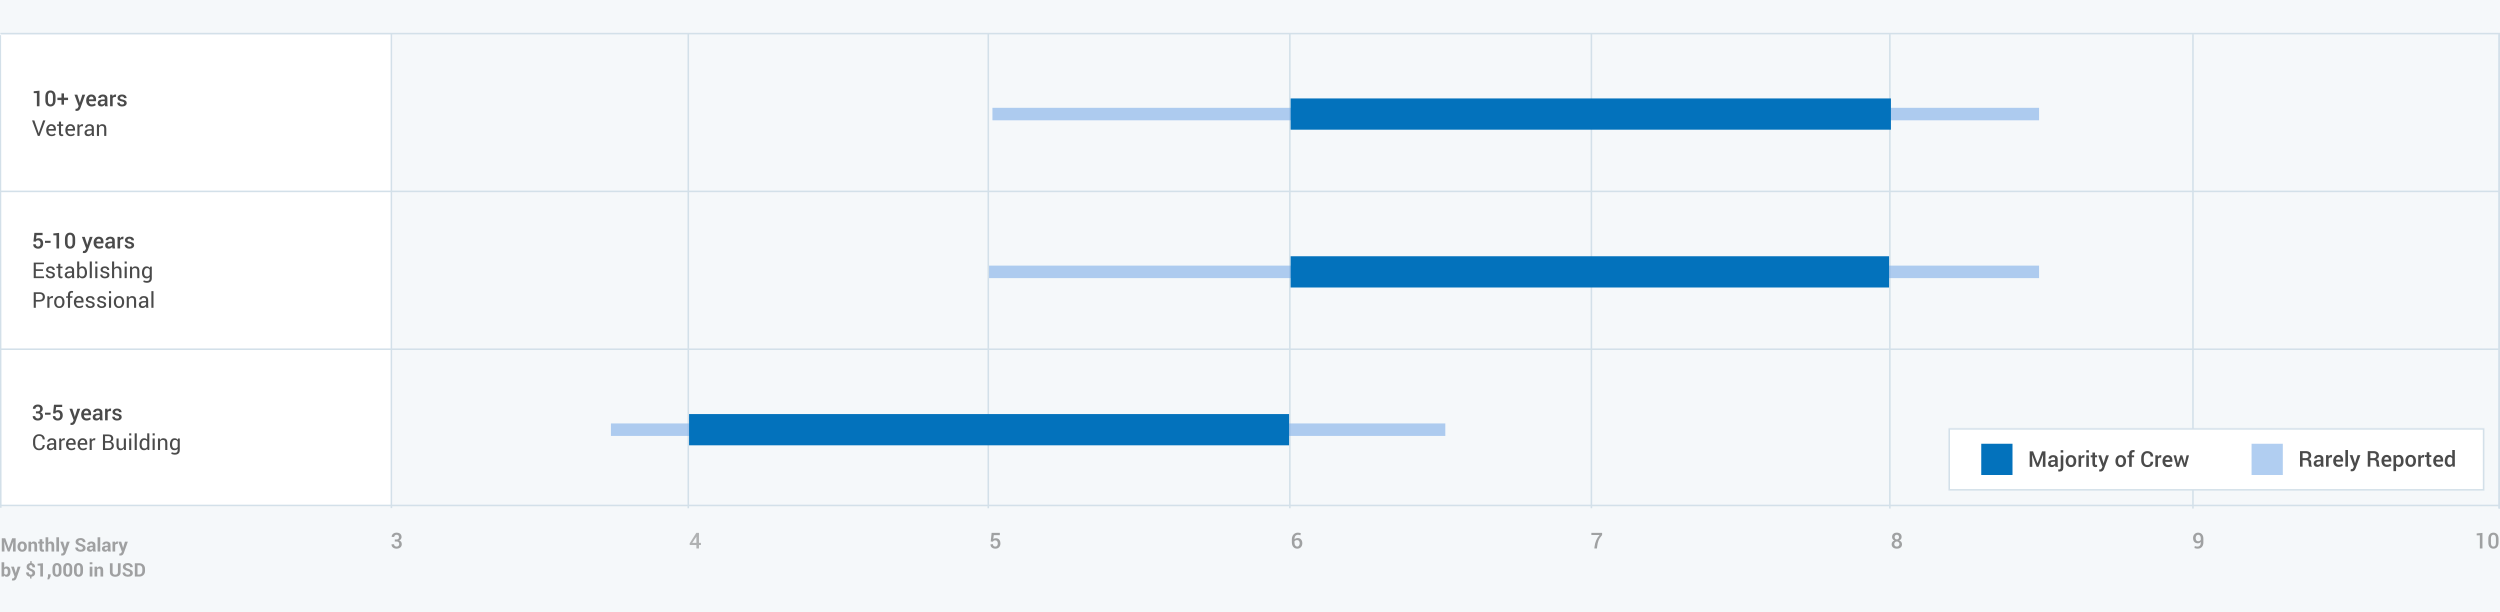 <?xml version="1.0" encoding="UTF-8"?>
<svg width="1600px" height="392px" viewBox="0 0 1600 392" version="1.1" xmlns="http://www.w3.org/2000/svg" xmlns:xlink="http://www.w3.org/1999/xlink">
    <!-- Generator: Sketch 42 (36781) - http://www.bohemiancoding.com/sketch -->
    <title>Interior_Position_Butler</title>
    <desc>Created with Sketch.</desc>
    <defs>
        <rect id="path-1" x="-1.13686838e-13" y="0" width="343" height="40"></rect>
        <mask id="mask-2" maskContentUnits="userSpaceOnUse" maskUnits="objectBoundingBox" x="0" y="0" width="343" height="40" fill="white">
            <use xlink:href="#path-1"></use>
        </mask>
    </defs>
    <g id="Page-1" stroke="none" stroke-width="1" fill="none" fill-rule="evenodd">
        <g id="Interior_Position_Butler">
            <rect id="Rectangle-2" fill="#F5F8FA" x="0" y="0" width="1600" height="392"></rect>
            <rect id="Rectangle-12" fill="#FFFFFF" x="0" y="22" width="251" height="302"></rect>
            <g id="Group-2" transform="translate(-1, 21)">
                <polygon id="Line-Copy-3" fill="#D3E0E9" fill-rule="nonzero" points="0.5 102 1601.5 102 1601.5 101 0.5 101"></polygon>
                <polygon id="Line-Copy-4" fill="#D3E0E9" fill-rule="nonzero" points="1.272 1 1601.664 1 1601.664 0 1.272 0"></polygon>
                <polygon id="Line" fill="#D3E0E9" fill-rule="nonzero" points="0.5 203 1601.5 203 1601.5 202 0.5 202"></polygon>
                <g id="Group-3" transform="translate(0.195, 1)" fill-rule="nonzero" fill="#D3E0E9">
                    <polygon id="Line-Copy-5" points="1.805 302.999 1.499 0.499 0.499 0.501 0.805 303.001"></polygon>
                </g>
                <g id="Group-5" transform="translate(21.355, 36)" fill="#4A4A4A">
                    <path d="M4.908,11 L3.247,11 L3.247,2.626 L1.224,2.626 L1.224,1.402 L4.908,1.047 L4.908,11 Z M15.196,7.165 C15.196,8.459 14.905,9.446 14.321,10.125 C13.738,10.804 12.945,11.144 11.942,11.144 C10.935,11.144 10.138,10.804 9.55,10.125 C8.962,9.446 8.668,8.459 8.668,7.165 L8.668,4.889 C8.668,3.599 8.96,2.612 9.543,1.929 C10.126,1.245 10.922,0.903 11.929,0.903 C12.931,0.903 13.727,1.245 14.314,1.929 C14.902,2.612 15.196,3.599 15.196,4.889 L15.196,7.165 Z M13.535,4.636 C13.535,3.82 13.398,3.216 13.125,2.824 C12.852,2.432 12.453,2.236 11.929,2.236 C11.405,2.236 11.007,2.432 10.736,2.824 C10.465,3.216 10.329,3.82 10.329,4.636 L10.329,7.404 C10.329,8.225 10.467,8.832 10.743,9.226 C11.018,9.62 11.418,9.817 11.942,9.817 C12.466,9.817 12.863,9.621 13.132,9.229 C13.401,8.838 13.535,8.229 13.535,7.404 L13.535,4.636 Z M20.604,5.524 L23.201,5.524 L23.201,7.042 L20.604,7.042 L20.604,10.002 L18.99,10.002 L18.99,7.042 L16.379,7.042 L16.379,5.524 L18.99,5.524 L18.99,2.756 L20.604,2.756 L20.604,5.524 Z M30.529,8.033 L30.693,8.771 L30.734,8.771 L32.354,3.604 L34.173,3.604 L31.11,12.121 C30.914,12.636 30.639,13.076 30.283,13.44 C29.928,13.805 29.424,13.987 28.772,13.987 C28.636,13.987 28.489,13.974 28.332,13.946 C28.174,13.919 28.023,13.887 27.877,13.851 L28.062,12.565 C28.121,12.57 28.205,12.577 28.314,12.586 C28.424,12.595 28.506,12.6 28.561,12.6 C28.861,12.6 29.102,12.497 29.282,12.292 C29.462,12.087 29.609,11.85 29.723,11.581 L29.996,10.911 L27.31,3.604 L29.121,3.604 L30.529,8.033 Z M38.247,11.144 C37.199,11.144 36.364,10.801 35.742,10.115 C35.12,9.429 34.809,8.548 34.809,7.473 L34.809,7.199 C34.809,6.124 35.117,5.232 35.735,4.523 C36.352,3.814 37.126,3.462 38.056,3.467 C39.054,3.467 39.818,3.769 40.349,4.373 C40.88,4.976 41.146,5.786 41.146,6.803 L41.146,7.78 L36.531,7.78 L36.518,7.814 C36.545,8.402 36.717,8.883 37.034,9.257 C37.35,9.631 37.789,9.817 38.35,9.817 C38.796,9.817 39.179,9.763 39.498,9.653 C39.817,9.544 40.125,9.387 40.421,9.182 L40.954,10.269 C40.676,10.515 40.307,10.722 39.847,10.891 C39.386,11.059 38.853,11.144 38.247,11.144 Z M38.056,4.8 C37.646,4.8 37.308,4.963 37.044,5.289 C36.78,5.614 36.616,6.028 36.552,6.529 L36.565,6.563 L39.498,6.563 L39.498,6.393 C39.498,5.923 39.378,5.54 39.139,5.244 C38.9,4.948 38.539,4.8 38.056,4.8 Z M46.936,11 C46.876,10.813 46.827,10.631 46.789,10.453 C46.75,10.275 46.724,10.098 46.71,9.92 C46.482,10.266 46.182,10.557 45.811,10.792 C45.44,11.026 45.024,11.144 44.563,11.144 C43.793,11.144 43.202,10.945 42.79,10.549 C42.377,10.152 42.171,9.608 42.171,8.915 C42.171,8.2 42.453,7.642 43.019,7.244 C43.584,6.845 44.379,6.646 45.404,6.646 L46.696,6.646 L46.696,5.996 C46.696,5.609 46.582,5.306 46.354,5.087 C46.127,4.868 45.801,4.759 45.377,4.759 C44.999,4.759 44.698,4.85 44.475,5.032 C44.251,5.215 44.14,5.449 44.14,5.736 L42.54,5.736 L42.533,5.695 C42.501,5.112 42.762,4.595 43.316,4.144 C43.87,3.692 44.591,3.467 45.479,3.467 C46.341,3.467 47.036,3.686 47.564,4.123 C48.093,4.561 48.357,5.189 48.357,6.01 L48.357,9.298 C48.357,9.603 48.378,9.896 48.419,10.176 C48.46,10.457 48.526,10.731 48.617,11 L46.936,11 Z M44.898,9.811 C45.318,9.811 45.695,9.706 46.03,9.496 C46.365,9.286 46.587,9.047 46.696,8.778 L46.696,7.685 L45.377,7.685 C44.894,7.685 44.516,7.804 44.242,8.043 C43.969,8.283 43.832,8.564 43.832,8.888 C43.832,9.17 43.924,9.395 44.109,9.561 C44.293,9.727 44.557,9.811 44.898,9.811 Z M53.785,5.101 L53.074,5.073 C52.751,5.073 52.481,5.142 52.264,5.278 C52.048,5.415 51.88,5.609 51.762,5.859 L51.762,11 L50.101,11 L50.101,3.604 L51.618,3.604 L51.728,4.677 C51.914,4.299 52.155,4.002 52.449,3.788 C52.743,3.574 53.081,3.467 53.464,3.467 C53.564,3.467 53.658,3.475 53.744,3.491 C53.831,3.507 53.91,3.526 53.983,3.549 L53.785,5.101 Z M59.104,8.99 C59.104,8.735 58.994,8.523 58.775,8.354 C58.557,8.186 58.149,8.038 57.552,7.91 C56.668,7.723 55.999,7.458 55.545,7.114 C55.092,6.77 54.865,6.301 54.865,5.709 C54.865,5.089 55.127,4.561 55.651,4.123 C56.175,3.686 56.866,3.467 57.723,3.467 C58.625,3.467 59.342,3.689 59.873,4.133 C60.403,4.578 60.658,5.128 60.635,5.784 L60.621,5.825 L59.028,5.825 C59.028,5.52 58.912,5.258 58.68,5.039 C58.447,4.82 58.128,4.711 57.723,4.711 C57.322,4.711 57.016,4.801 56.807,4.981 C56.597,5.161 56.492,5.381 56.492,5.641 C56.492,5.9 56.591,6.107 56.79,6.259 C56.988,6.412 57.39,6.548 57.996,6.666 C58.926,6.857 59.615,7.127 60.064,7.476 C60.513,7.825 60.737,8.3 60.737,8.901 C60.737,9.567 60.463,10.107 59.914,10.521 C59.364,10.936 58.641,11.144 57.743,11.144 C56.782,11.144 56.023,10.897 55.467,10.405 C54.911,9.913 54.646,9.348 54.674,8.71 L54.688,8.669 L56.232,8.669 C56.251,9.097 56.406,9.41 56.697,9.605 C56.989,9.801 57.344,9.899 57.764,9.899 C58.192,9.899 58.522,9.817 58.755,9.653 C58.987,9.489 59.104,9.268 59.104,8.99 Z M4.184,27.525 L4.409,28.312 L4.45,28.312 L4.676,27.525 L7.246,20.047 L8.702,20.047 L5.004,30 L3.849,30 L0.15,20.047 L1.613,20.047 L4.184,27.525 Z M12.599,30.144 C11.569,30.144 10.75,29.801 10.141,29.115 C9.533,28.429 9.229,27.539 9.229,26.445 L9.229,26.145 C9.229,25.092 9.542,24.216 10.168,23.516 C10.795,22.817 11.537,22.467 12.394,22.467 C13.392,22.467 14.146,22.768 14.656,23.369 C15.167,23.971 15.422,24.773 15.422,25.775 L15.422,26.616 L10.623,26.616 L10.603,26.65 C10.616,27.361 10.796,27.946 11.143,28.404 C11.489,28.862 11.974,29.091 12.599,29.091 C13.054,29.091 13.454,29.026 13.798,28.896 C14.142,28.766 14.44,28.587 14.69,28.359 L15.217,29.234 C14.952,29.494 14.604,29.711 14.171,29.884 C13.738,30.057 13.214,30.144 12.599,30.144 Z M12.394,23.526 C11.942,23.526 11.557,23.717 11.238,24.097 C10.919,24.478 10.723,24.955 10.65,25.529 L10.664,25.563 L14.075,25.563 L14.075,25.386 C14.075,24.857 13.934,24.415 13.651,24.06 C13.369,23.704 12.95,23.526 12.394,23.526 Z M18.71,20.819 L18.71,22.604 L20.111,22.604 L20.111,23.602 L18.71,23.602 L18.71,28.093 C18.71,28.439 18.782,28.683 18.925,28.824 C19.069,28.965 19.259,29.036 19.496,29.036 C19.574,29.036 19.659,29.027 19.752,29.009 C19.846,28.991 19.929,28.968 20.002,28.94 L20.18,29.863 C20.079,29.945 19.932,30.013 19.739,30.065 C19.545,30.117 19.35,30.144 19.154,30.144 C18.607,30.144 18.172,29.978 17.849,29.648 C17.525,29.318 17.363,28.799 17.363,28.093 L17.363,23.602 L16.188,23.602 L16.188,22.604 L17.363,22.604 L17.363,20.819 L18.71,20.819 Z M24.842,30.144 C23.812,30.144 22.993,29.801 22.384,29.115 C21.776,28.429 21.472,27.539 21.472,26.445 L21.472,26.145 C21.472,25.092 21.785,24.216 22.412,23.516 C23.038,22.817 23.78,22.467 24.637,22.467 C25.635,22.467 26.389,22.768 26.899,23.369 C27.41,23.971 27.665,24.773 27.665,25.775 L27.665,26.616 L22.866,26.616 L22.846,26.65 C22.859,27.361 23.039,27.946 23.386,28.404 C23.732,28.862 24.217,29.091 24.842,29.091 C25.298,29.091 25.697,29.026 26.042,28.896 C26.386,28.766 26.683,28.587 26.934,28.359 L27.46,29.234 C27.196,29.494 26.847,29.711 26.414,29.884 C25.981,30.057 25.457,30.144 24.842,30.144 Z M24.637,23.526 C24.186,23.526 23.8,23.717 23.481,24.097 C23.162,24.478 22.966,24.955 22.894,25.529 L22.907,25.563 L26.318,25.563 L26.318,25.386 C26.318,24.857 26.177,24.415 25.895,24.06 C25.612,23.704 25.193,23.526 24.637,23.526 Z M32.676,23.793 L31.985,23.752 C31.63,23.752 31.33,23.836 31.086,24.005 C30.843,24.174 30.655,24.41 30.522,24.716 L30.522,30 L29.176,30 L29.176,22.604 L30.379,22.604 L30.509,23.684 C30.718,23.301 30.977,23.002 31.285,22.788 C31.592,22.574 31.947,22.467 32.348,22.467 C32.448,22.467 32.544,22.475 32.635,22.491 C32.726,22.507 32.801,22.524 32.86,22.542 L32.676,23.793 Z M38.521,30 C38.475,29.777 38.44,29.58 38.415,29.409 C38.389,29.238 38.375,29.066 38.37,28.893 C38.119,29.248 37.792,29.545 37.389,29.785 C36.986,30.024 36.552,30.144 36.087,30.144 C35.317,30.144 34.73,29.946 34.327,29.552 C33.923,29.158 33.722,28.615 33.722,27.922 C33.722,27.215 34.008,26.663 34.58,26.264 C35.152,25.865 35.927,25.666 36.907,25.666 L38.37,25.666 L38.37,24.935 C38.37,24.502 38.238,24.159 37.974,23.906 C37.709,23.653 37.336,23.526 36.853,23.526 C36.42,23.526 36.068,23.637 35.796,23.858 C35.525,24.079 35.39,24.344 35.39,24.654 L34.104,24.654 L34.091,24.613 C34.063,24.076 34.318,23.583 34.853,23.137 C35.389,22.69 36.08,22.467 36.928,22.467 C37.766,22.467 38.441,22.68 38.951,23.106 C39.462,23.532 39.717,24.146 39.717,24.948 L39.717,28.51 C39.717,28.774 39.73,29.029 39.758,29.275 C39.785,29.521 39.835,29.763 39.908,30 L38.521,30 Z M36.285,29.016 C36.773,29.016 37.213,28.89 37.604,28.64 C37.996,28.389 38.252,28.102 38.37,27.778 L38.37,26.575 L36.859,26.575 C36.317,26.575 35.883,26.712 35.557,26.985 C35.231,27.259 35.068,27.58 35.068,27.949 C35.068,28.277 35.171,28.537 35.376,28.729 C35.581,28.92 35.884,29.016 36.285,29.016 Z M42.875,22.604 L42.971,23.704 C43.217,23.312 43.526,23.008 43.897,22.792 C44.268,22.575 44.691,22.467 45.165,22.467 C45.963,22.467 46.58,22.7 47.018,23.167 C47.455,23.635 47.674,24.356 47.674,25.331 L47.674,30 L46.327,30 L46.327,25.358 C46.327,24.707 46.198,24.244 45.941,23.971 C45.683,23.697 45.29,23.561 44.762,23.561 C44.374,23.561 44.031,23.654 43.733,23.841 C43.434,24.028 43.196,24.283 43.019,24.606 L43.019,30 L41.672,30 L41.672,22.604 L42.875,22.604 Z" id="10+-years-Veteran"></path>
                    <path d="M1.066,97.55 L1.641,92.047 L6.897,92.047 L6.897,93.482 L3.021,93.482 L2.721,95.978 C2.917,95.832 3.143,95.712 3.401,95.619 C3.658,95.525 3.949,95.474 4.272,95.465 C5.207,95.456 5.938,95.752 6.467,96.354 C6.995,96.955 7.26,97.778 7.26,98.821 C7.26,99.797 6.982,100.594 6.426,101.214 C5.87,101.834 5.065,102.144 4.013,102.144 C3.138,102.144 2.398,101.903 1.794,101.422 C1.191,100.942 0.9,100.259 0.923,99.375 L0.937,99.341 L2.488,99.286 C2.488,99.769 2.63,100.145 2.912,100.414 C3.195,100.683 3.562,100.817 4.013,100.817 C4.528,100.817 4.921,100.636 5.192,100.274 C5.463,99.912 5.599,99.432 5.599,98.835 C5.599,98.233 5.46,97.745 5.182,97.369 C4.904,96.993 4.507,96.805 3.992,96.805 C3.536,96.805 3.198,96.879 2.977,97.027 C2.756,97.175 2.595,97.388 2.495,97.666 L1.066,97.55 Z M12.031,98.438 L8.442,98.438 L8.442,97.099 L12.031,97.099 L12.031,98.438 Z M17.459,102 L15.798,102 L15.798,93.626 L13.774,93.626 L13.774,92.402 L17.459,92.047 L17.459,102 Z M27.747,98.165 C27.747,99.459 27.455,100.446 26.872,101.125 C26.289,101.804 25.496,102.144 24.493,102.144 C23.486,102.144 22.688,101.804 22.101,101.125 C21.513,100.446 21.219,99.459 21.219,98.165 L21.219,95.889 C21.219,94.599 21.51,93.612 22.094,92.929 C22.677,92.245 23.472,91.903 24.479,91.903 C25.482,91.903 26.277,92.245 26.865,92.929 C27.453,93.612 27.747,94.599 27.747,95.889 L27.747,98.165 Z M26.086,95.636 C26.086,94.82 25.949,94.216 25.676,93.824 C25.402,93.432 25.004,93.236 24.479,93.236 C23.955,93.236 23.558,93.432 23.287,93.824 C23.015,94.216 22.88,94.82 22.88,95.636 L22.88,98.404 C22.88,99.225 23.018,99.832 23.293,100.226 C23.569,100.62 23.969,100.817 24.493,100.817 C25.017,100.817 25.414,100.621 25.683,100.229 C25.951,99.838 26.086,99.229 26.086,98.404 L26.086,95.636 Z M35.28,99.033 L35.444,99.771 L35.485,99.771 L37.105,94.604 L38.924,94.604 L35.861,103.121 C35.665,103.636 35.39,104.076 35.034,104.44 C34.679,104.805 34.175,104.987 33.523,104.987 C33.387,104.987 33.24,104.974 33.083,104.946 C32.925,104.919 32.774,104.887 32.628,104.851 L32.812,103.565 C32.872,103.57 32.956,103.577 33.065,103.586 C33.175,103.595 33.257,103.6 33.312,103.6 C33.612,103.6 33.853,103.497 34.033,103.292 C34.213,103.087 34.36,102.85 34.474,102.581 L34.747,101.911 L32.061,94.604 L33.872,94.604 L35.28,99.033 Z M42.998,102.144 C41.95,102.144 41.115,101.801 40.493,101.115 C39.871,100.429 39.56,99.548 39.56,98.473 L39.56,98.199 C39.56,97.124 39.868,96.232 40.486,95.523 C41.103,94.814 41.877,94.462 42.807,94.467 C43.805,94.467 44.569,94.769 45.1,95.373 C45.631,95.976 45.896,96.786 45.896,97.803 L45.896,98.78 L41.282,98.78 L41.269,98.814 C41.296,99.402 41.468,99.883 41.785,100.257 C42.101,100.631 42.54,100.817 43.101,100.817 C43.547,100.817 43.93,100.763 44.249,100.653 C44.568,100.544 44.876,100.387 45.172,100.182 L45.705,101.269 C45.427,101.515 45.058,101.722 44.598,101.891 C44.137,102.059 43.604,102.144 42.998,102.144 Z M42.807,95.8 C42.396,95.8 42.059,95.963 41.795,96.289 C41.531,96.614 41.367,97.028 41.303,97.529 L41.316,97.563 L44.249,97.563 L44.249,97.393 C44.249,96.923 44.129,96.54 43.89,96.244 C43.651,95.948 43.29,95.8 42.807,95.8 Z M51.687,102 C51.627,101.813 51.578,101.631 51.54,101.453 C51.501,101.275 51.475,101.098 51.461,100.92 C51.233,101.266 50.933,101.557 50.562,101.792 C50.191,102.026 49.775,102.144 49.314,102.144 C48.544,102.144 47.953,101.945 47.541,101.549 C47.128,101.152 46.922,100.608 46.922,99.915 C46.922,99.2 47.204,98.642 47.77,98.244 C48.335,97.845 49.13,97.646 50.155,97.646 L51.447,97.646 L51.447,96.996 C51.447,96.609 51.333,96.306 51.105,96.087 C50.878,95.868 50.552,95.759 50.128,95.759 C49.75,95.759 49.449,95.85 49.226,96.032 C49.002,96.215 48.891,96.449 48.891,96.736 L47.291,96.736 L47.284,96.695 C47.252,96.112 47.513,95.595 48.067,95.144 C48.621,94.692 49.342,94.467 50.23,94.467 C51.092,94.467 51.787,94.686 52.315,95.123 C52.844,95.561 53.108,96.189 53.108,97.01 L53.108,100.298 C53.108,100.603 53.129,100.896 53.17,101.176 C53.211,101.457 53.277,101.731 53.368,102 L51.687,102 Z M49.649,100.811 C50.069,100.811 50.446,100.706 50.781,100.496 C51.116,100.286 51.338,100.047 51.447,99.778 L51.447,98.685 L50.128,98.685 C49.645,98.685 49.267,98.804 48.993,99.043 C48.72,99.283 48.583,99.564 48.583,99.888 C48.583,100.17 48.675,100.395 48.86,100.561 C49.044,100.727 49.308,100.811 49.649,100.811 Z M58.536,96.101 L57.825,96.073 C57.502,96.073 57.232,96.142 57.015,96.278 C56.799,96.415 56.631,96.609 56.513,96.859 L56.513,102 L54.852,102 L54.852,94.604 L56.369,94.604 L56.479,95.677 C56.665,95.299 56.906,95.002 57.2,94.788 C57.494,94.574 57.832,94.467 58.215,94.467 C58.315,94.467 58.409,94.475 58.495,94.491 C58.582,94.507 58.661,94.526 58.734,94.549 L58.536,96.101 Z M63.854,99.99 C63.854,99.735 63.745,99.523 63.526,99.354 C63.308,99.186 62.9,99.038 62.303,98.91 C61.419,98.723 60.75,98.458 60.296,98.114 C59.843,97.77 59.616,97.301 59.616,96.709 C59.616,96.089 59.878,95.561 60.402,95.123 C60.926,94.686 61.617,94.467 62.474,94.467 C63.376,94.467 64.093,94.689 64.624,95.133 C65.154,95.578 65.409,96.128 65.386,96.784 L65.372,96.825 L63.779,96.825 C63.779,96.52 63.663,96.258 63.431,96.039 C63.198,95.82 62.879,95.711 62.474,95.711 C62.073,95.711 61.767,95.801 61.558,95.981 C61.348,96.161 61.243,96.381 61.243,96.641 C61.243,96.9 61.342,97.107 61.541,97.259 C61.739,97.412 62.141,97.548 62.747,97.666 C63.677,97.857 64.366,98.127 64.815,98.476 C65.264,98.825 65.488,99.3 65.488,99.901 C65.488,100.567 65.214,101.107 64.665,101.521 C64.115,101.936 63.392,102.144 62.494,102.144 C61.533,102.144 60.774,101.897 60.218,101.405 C59.662,100.913 59.397,100.348 59.425,99.71 L59.438,99.669 L60.983,99.669 C61.002,100.097 61.157,100.41 61.448,100.605 C61.74,100.801 62.095,100.899 62.515,100.899 C62.943,100.899 63.273,100.817 63.506,100.653 C63.738,100.489 63.854,100.268 63.854,99.99 Z M7.137,116.386 L2.577,116.386 L2.577,119.947 L7.834,119.947 L7.834,121 L1.23,121 L1.23,111.047 L7.759,111.047 L7.759,112.106 L2.577,112.106 L2.577,115.326 L7.137,115.326 L7.137,116.386 Z M13.46,119.038 C13.46,118.742 13.347,118.498 13.122,118.307 C12.896,118.115 12.469,117.949 11.84,117.808 C10.942,117.612 10.266,117.346 9.813,117.011 C9.36,116.676 9.133,116.219 9.133,115.641 C9.133,115.039 9.388,114.526 9.898,114.103 C10.409,113.679 11.074,113.467 11.895,113.467 C12.756,113.467 13.441,113.688 13.949,114.13 C14.457,114.572 14.7,115.11 14.677,115.743 L14.663,115.784 L13.378,115.784 C13.378,115.461 13.242,115.17 12.971,114.913 C12.7,114.655 12.341,114.526 11.895,114.526 C11.416,114.526 11.061,114.631 10.828,114.841 C10.596,115.05 10.479,115.303 10.479,115.6 C10.479,115.891 10.582,116.121 10.787,116.29 C10.992,116.459 11.409,116.609 12.038,116.741 C12.972,116.942 13.667,117.214 14.123,117.558 C14.579,117.902 14.807,118.364 14.807,118.942 C14.807,119.599 14.541,120.13 14.01,120.535 C13.479,120.941 12.785,121.144 11.929,121.144 C10.985,121.144 10.243,120.904 9.7,120.426 C9.158,119.947 8.9,119.389 8.928,118.751 L8.941,118.71 L10.227,118.71 C10.249,119.188 10.427,119.538 10.76,119.759 C11.092,119.98 11.482,120.091 11.929,120.091 C12.407,120.091 12.782,119.994 13.053,119.8 C13.324,119.607 13.46,119.353 13.46,119.038 Z M18.259,111.819 L18.259,113.604 L19.66,113.604 L19.66,114.602 L18.259,114.602 L18.259,119.093 C18.259,119.439 18.331,119.683 18.474,119.824 C18.618,119.965 18.808,120.036 19.045,120.036 C19.122,120.036 19.208,120.027 19.301,120.009 C19.395,119.991 19.478,119.968 19.551,119.94 L19.729,120.863 C19.628,120.945 19.481,121.013 19.288,121.065 C19.094,121.117 18.899,121.144 18.703,121.144 C18.156,121.144 17.721,120.978 17.397,120.648 C17.074,120.318 16.912,119.799 16.912,119.093 L16.912,114.602 L15.736,114.602 L15.736,113.604 L16.912,113.604 L16.912,111.819 L18.259,111.819 Z M25.867,121 C25.822,120.777 25.786,120.58 25.761,120.409 C25.736,120.238 25.721,120.066 25.717,119.893 C25.466,120.248 25.139,120.545 24.736,120.785 C24.333,121.024 23.898,121.144 23.434,121.144 C22.663,121.144 22.077,120.946 21.673,120.552 C21.27,120.158 21.068,119.615 21.068,118.922 C21.068,118.215 21.354,117.663 21.926,117.264 C22.498,116.865 23.274,116.666 24.254,116.666 L25.717,116.666 L25.717,115.935 C25.717,115.502 25.585,115.159 25.32,114.906 C25.056,114.653 24.682,114.526 24.199,114.526 C23.766,114.526 23.414,114.637 23.143,114.858 C22.872,115.079 22.736,115.344 22.736,115.654 L21.451,115.654 L21.438,115.613 C21.41,115.076 21.664,114.583 22.2,114.137 C22.735,113.69 23.427,113.467 24.274,113.467 C25.113,113.467 25.787,113.68 26.298,114.106 C26.808,114.532 27.063,115.146 27.063,115.948 L27.063,119.51 C27.063,119.774 27.077,120.029 27.104,120.275 C27.132,120.521 27.182,120.763 27.255,121 L25.867,121 Z M23.632,120.016 C24.119,120.016 24.559,119.89 24.951,119.64 C25.343,119.389 25.598,119.102 25.717,118.778 L25.717,117.575 L24.206,117.575 C23.664,117.575 23.23,117.712 22.904,117.985 C22.578,118.259 22.415,118.58 22.415,118.949 C22.415,119.277 22.518,119.537 22.723,119.729 C22.928,119.92 23.231,120.016 23.632,120.016 Z M35.335,117.582 C35.335,118.648 35.079,119.509 34.566,120.163 C34.053,120.817 33.348,121.144 32.45,121.144 C31.963,121.144 31.539,121.049 31.179,120.86 C30.819,120.671 30.52,120.392 30.283,120.022 L30.119,121 L29.019,121 L29.019,110.336 L30.365,110.336 L30.365,114.479 C30.598,114.15 30.886,113.9 31.23,113.727 C31.574,113.553 31.976,113.467 32.437,113.467 C33.348,113.467 34.059,113.831 34.569,114.561 C35.08,115.29 35.335,116.249 35.335,117.438 L35.335,117.582 Z M33.988,117.438 C33.988,116.591 33.832,115.899 33.52,115.364 C33.208,114.828 32.733,114.561 32.095,114.561 C31.68,114.561 31.33,114.662 31.045,114.865 C30.761,115.068 30.534,115.34 30.365,115.682 L30.365,118.888 C30.538,119.252 30.765,119.537 31.045,119.742 C31.326,119.947 31.68,120.05 32.108,120.05 C32.742,120.05 33.214,119.824 33.523,119.373 C33.833,118.922 33.988,118.325 33.988,117.582 L33.988,117.438 Z M38.432,121 L37.085,121 L37.085,110.336 L38.432,110.336 L38.432,121 Z M41.959,121 L40.612,121 L40.612,113.604 L41.959,113.604 L41.959,121 Z M41.959,111.71 L40.612,111.71 L40.612,110.336 L41.959,110.336 L41.959,111.71 Z M48.33,119.038 C48.33,118.742 48.217,118.498 47.992,118.307 C47.766,118.115 47.339,117.949 46.71,117.808 C45.812,117.612 45.137,117.346 44.683,117.011 C44.23,116.676 44.003,116.219 44.003,115.641 C44.003,115.039 44.258,114.526 44.769,114.103 C45.279,113.679 45.944,113.467 46.765,113.467 C47.626,113.467 48.311,113.688 48.819,114.13 C49.327,114.572 49.57,115.11 49.547,115.743 L49.533,115.784 L48.248,115.784 C48.248,115.461 48.112,115.17 47.841,114.913 C47.57,114.655 47.211,114.526 46.765,114.526 C46.286,114.526 45.931,114.631 45.698,114.841 C45.466,115.05 45.35,115.303 45.35,115.6 C45.35,115.891 45.452,116.121 45.657,116.29 C45.862,116.459 46.279,116.609 46.908,116.741 C47.842,116.942 48.537,117.214 48.993,117.558 C49.449,117.902 49.677,118.364 49.677,118.942 C49.677,119.599 49.411,120.13 48.88,120.535 C48.349,120.941 47.656,121.144 46.799,121.144 C45.855,121.144 45.113,120.904 44.57,120.426 C44.028,119.947 43.771,119.389 43.798,118.751 L43.812,118.71 L45.097,118.71 C45.119,119.188 45.297,119.538 45.63,119.759 C45.963,119.98 46.352,120.091 46.799,120.091 C47.277,120.091 47.652,119.994 47.923,119.8 C48.195,119.607 48.33,119.353 48.33,119.038 Z M52.698,114.595 C52.953,114.239 53.267,113.962 53.638,113.764 C54.01,113.566 54.421,113.467 54.872,113.467 C55.66,113.467 56.275,113.704 56.714,114.178 C57.154,114.652 57.374,115.381 57.374,116.365 L57.374,121 L56.027,121 L56.027,116.352 C56.027,115.741 55.896,115.29 55.634,114.998 C55.372,114.706 54.981,114.561 54.462,114.561 C54.088,114.561 53.75,114.648 53.447,114.824 C53.144,114.999 52.894,115.237 52.698,115.538 L52.698,121 L51.352,121 L51.352,110.336 L52.698,110.336 L52.698,114.595 Z M60.765,121 L59.418,121 L59.418,113.604 L60.765,113.604 L60.765,121 Z M60.765,111.71 L59.418,111.71 L59.418,110.336 L60.765,110.336 L60.765,111.71 Z M64.039,113.604 L64.135,114.704 C64.381,114.312 64.69,114.008 65.061,113.792 C65.432,113.575 65.855,113.467 66.329,113.467 C67.127,113.467 67.744,113.7 68.182,114.167 C68.619,114.635 68.838,115.356 68.838,116.331 L68.838,121 L67.491,121 L67.491,116.358 C67.491,115.707 67.362,115.244 67.105,114.971 C66.847,114.697 66.454,114.561 65.926,114.561 C65.538,114.561 65.195,114.654 64.897,114.841 C64.598,115.028 64.36,115.283 64.183,115.606 L64.183,121 L62.836,121 L62.836,113.604 L64.039,113.604 Z M70.499,117.438 C70.499,116.249 70.759,115.29 71.278,114.561 C71.798,113.831 72.516,113.467 73.432,113.467 C73.901,113.467 74.313,113.561 74.669,113.75 C75.024,113.94 75.321,114.212 75.558,114.567 L75.722,113.604 L76.795,113.604 L76.795,121.041 C76.795,121.989 76.519,122.717 75.968,123.225 C75.416,123.733 74.621,123.987 73.582,123.987 C73.227,123.987 72.843,123.938 72.43,123.84 C72.018,123.742 71.654,123.609 71.34,123.44 L71.682,122.395 C71.923,122.531 72.215,122.642 72.557,122.726 C72.898,122.81 73.236,122.853 73.568,122.853 C74.225,122.853 74.702,122.703 75,122.405 C75.299,122.106 75.448,121.652 75.448,121.041 L75.448,120.207 C75.207,120.517 74.917,120.75 74.58,120.908 C74.243,121.065 73.855,121.144 73.418,121.144 C72.511,121.144 71.798,120.815 71.278,120.159 C70.759,119.503 70.499,118.644 70.499,117.582 L70.499,117.438 Z M71.846,117.582 C71.846,118.325 72.003,118.922 72.317,119.373 C72.632,119.824 73.11,120.05 73.753,120.05 C74.159,120.05 74.498,119.958 74.771,119.773 C75.045,119.588 75.271,119.327 75.448,118.99 L75.448,115.586 C75.275,115.271 75.049,115.022 74.771,114.837 C74.493,114.653 74.159,114.561 73.767,114.561 C73.124,114.561 72.643,114.829 72.324,115.367 C72.005,115.905 71.846,116.595 71.846,117.438 L71.846,117.582 Z M2.577,136.008 L2.577,140 L1.23,140 L1.23,130.047 L5.038,130.047 C6.1,130.047 6.925,130.32 7.513,130.867 C8.101,131.414 8.395,132.134 8.395,133.027 C8.395,133.934 8.101,134.658 7.513,135.198 C6.925,135.738 6.1,136.008 5.038,136.008 L2.577,136.008 Z M2.577,134.955 L5.038,134.955 C5.713,134.955 6.216,134.774 6.549,134.412 C6.882,134.049 7.048,133.592 7.048,133.041 C7.048,132.49 6.88,132.029 6.545,131.66 C6.21,131.291 5.708,131.106 5.038,131.106 L2.577,131.106 L2.577,134.955 Z M13.446,133.793 L12.756,133.752 C12.4,133.752 12.101,133.836 11.857,134.005 C11.613,134.174 11.425,134.41 11.293,134.716 L11.293,140 L9.946,140 L9.946,132.604 L11.149,132.604 L11.279,133.684 C11.489,133.301 11.748,133.002 12.055,132.788 C12.363,132.574 12.717,132.467 13.118,132.467 C13.218,132.467 13.314,132.475 13.405,132.491 C13.496,132.507 13.572,132.524 13.631,132.542 L13.446,133.793 Z M14.294,136.233 C14.294,135.14 14.59,134.238 15.183,133.53 C15.775,132.821 16.579,132.467 17.596,132.467 C18.621,132.467 19.431,132.82 20.026,133.526 C20.621,134.233 20.918,135.135 20.918,136.233 L20.918,136.384 C20.918,137.487 20.622,138.389 20.029,139.091 C19.437,139.793 18.63,140.144 17.609,140.144 C16.589,140.144 15.781,139.792 15.186,139.087 C14.591,138.383 14.294,137.482 14.294,136.384 L14.294,136.233 Z M15.641,136.384 C15.641,137.168 15.806,137.815 16.136,138.325 C16.467,138.836 16.958,139.091 17.609,139.091 C18.252,139.091 18.74,138.836 19.072,138.325 C19.405,137.815 19.571,137.168 19.571,136.384 L19.571,136.233 C19.571,135.459 19.404,134.814 19.069,134.299 C18.734,133.784 18.243,133.526 17.596,133.526 C16.953,133.526 16.467,133.784 16.136,134.299 C15.806,134.814 15.641,135.459 15.641,136.233 L15.641,136.384 Z M23.126,140 L23.126,133.602 L21.971,133.602 L21.971,132.604 L23.126,132.604 L23.126,131.667 C23.126,130.879 23.332,130.269 23.745,129.838 C24.157,129.408 24.732,129.192 25.471,129.192 C25.626,129.192 25.782,129.205 25.939,129.23 C26.096,129.255 26.271,129.29 26.462,129.336 L26.298,130.361 C26.216,130.343 26.117,130.327 26,130.313 C25.884,130.3 25.762,130.293 25.635,130.293 C25.243,130.293 24.951,130.41 24.76,130.645 C24.568,130.88 24.473,131.22 24.473,131.667 L24.473,132.604 L26.011,132.604 L26.011,133.602 L24.473,133.602 L24.473,140 L23.126,140 Z M30.304,140.144 C29.274,140.144 28.455,139.801 27.846,139.115 C27.238,138.429 26.934,137.539 26.934,136.445 L26.934,136.145 C26.934,135.092 27.247,134.216 27.874,133.516 C28.5,132.817 29.242,132.467 30.099,132.467 C31.097,132.467 31.851,132.768 32.361,133.369 C32.872,133.971 33.127,134.773 33.127,135.775 L33.127,136.616 L28.328,136.616 L28.308,136.65 C28.321,137.361 28.501,137.946 28.848,138.404 C29.194,138.862 29.679,139.091 30.304,139.091 C30.759,139.091 31.159,139.026 31.503,138.896 C31.847,138.766 32.145,138.587 32.396,138.359 L32.922,139.234 C32.658,139.494 32.309,139.711 31.876,139.884 C31.443,140.057 30.919,140.144 30.304,140.144 Z M30.099,133.526 C29.647,133.526 29.262,133.717 28.943,134.097 C28.624,134.478 28.428,134.955 28.355,135.529 L28.369,135.563 L31.78,135.563 L31.78,135.386 C31.78,134.857 31.639,134.415 31.356,134.06 C31.074,133.704 30.655,133.526 30.099,133.526 Z M38.938,138.038 C38.938,137.742 38.825,137.498 38.599,137.307 C38.374,137.115 37.946,136.949 37.317,136.808 C36.42,136.612 35.744,136.346 35.291,136.011 C34.837,135.676 34.61,135.219 34.61,134.641 C34.61,134.039 34.866,133.526 35.376,133.103 C35.886,132.679 36.552,132.467 37.372,132.467 C38.233,132.467 38.918,132.688 39.426,133.13 C39.934,133.572 40.177,134.11 40.154,134.743 L40.141,134.784 L38.855,134.784 C38.855,134.461 38.72,134.17 38.449,133.913 C38.178,133.655 37.819,133.526 37.372,133.526 C36.894,133.526 36.538,133.631 36.306,133.841 C36.073,134.05 35.957,134.303 35.957,134.6 C35.957,134.891 36.06,135.121 36.265,135.29 C36.47,135.459 36.887,135.609 37.516,135.741 C38.45,135.942 39.145,136.214 39.601,136.558 C40.056,136.902 40.284,137.364 40.284,137.942 C40.284,138.599 40.019,139.13 39.488,139.535 C38.957,139.941 38.263,140.144 37.406,140.144 C36.463,140.144 35.72,139.904 35.178,139.426 C34.635,138.947 34.378,138.389 34.405,137.751 L34.419,137.71 L35.704,137.71 C35.727,138.188 35.905,138.538 36.237,138.759 C36.57,138.98 36.96,139.091 37.406,139.091 C37.885,139.091 38.26,138.994 38.531,138.8 C38.802,138.607 38.938,138.353 38.938,138.038 Z M46.259,138.038 C46.259,137.742 46.146,137.498 45.92,137.307 C45.695,137.115 45.268,136.949 44.639,136.808 C43.741,136.612 43.065,136.346 42.612,136.011 C42.158,135.676 41.932,135.219 41.932,134.641 C41.932,134.039 42.187,133.526 42.697,133.103 C43.208,132.679 43.873,132.467 44.693,132.467 C45.555,132.467 46.239,132.688 46.748,133.13 C47.256,133.572 47.498,134.11 47.476,134.743 L47.462,134.784 L46.177,134.784 C46.177,134.461 46.041,134.17 45.77,133.913 C45.499,133.655 45.14,133.526 44.693,133.526 C44.215,133.526 43.859,133.631 43.627,133.841 C43.395,134.05 43.278,134.303 43.278,134.6 C43.278,134.891 43.381,135.121 43.586,135.29 C43.791,135.459 44.208,135.609 44.837,135.741 C45.771,135.942 46.466,136.214 46.922,136.558 C47.378,136.902 47.605,137.364 47.605,137.942 C47.605,138.599 47.34,139.13 46.809,139.535 C46.278,139.941 45.584,140.144 44.728,140.144 C43.784,140.144 43.041,139.904 42.499,139.426 C41.957,138.947 41.699,138.389 41.727,137.751 L41.74,137.71 L43.025,137.71 C43.048,138.188 43.226,138.538 43.559,138.759 C43.891,138.98 44.281,139.091 44.728,139.091 C45.206,139.091 45.581,138.994 45.852,138.8 C46.123,138.607 46.259,138.353 46.259,138.038 Z M50.736,140 L49.39,140 L49.39,132.604 L50.736,132.604 L50.736,140 Z M50.736,130.71 L49.39,130.71 L49.39,129.336 L50.736,129.336 L50.736,130.71 Z M52.493,136.233 C52.493,135.14 52.789,134.238 53.382,133.53 C53.974,132.821 54.779,132.467 55.795,132.467 C56.82,132.467 57.63,132.82 58.225,133.526 C58.82,134.233 59.117,135.135 59.117,136.233 L59.117,136.384 C59.117,137.487 58.821,138.389 58.229,139.091 C57.636,139.793 56.829,140.144 55.809,140.144 C54.788,140.144 53.98,139.792 53.385,139.087 C52.791,138.383 52.493,137.482 52.493,136.384 L52.493,136.233 Z M53.84,136.384 C53.84,137.168 54.005,137.815 54.335,138.325 C54.666,138.836 55.157,139.091 55.809,139.091 C56.451,139.091 56.939,138.836 57.271,138.325 C57.604,137.815 57.771,137.168 57.771,136.384 L57.771,136.233 C57.771,135.459 57.603,134.814 57.268,134.299 C56.933,133.784 56.442,133.526 55.795,133.526 C55.152,133.526 54.666,133.784 54.335,134.299 C54.005,134.814 53.84,135.459 53.84,136.233 L53.84,136.384 Z M61.968,132.604 L62.063,133.704 C62.31,133.312 62.618,133.008 62.99,132.792 C63.361,132.575 63.784,132.467 64.258,132.467 C65.055,132.467 65.673,132.7 66.11,133.167 C66.548,133.635 66.767,134.356 66.767,135.331 L66.767,140 L65.42,140 L65.42,135.358 C65.42,134.707 65.291,134.244 65.034,133.971 C64.776,133.697 64.383,133.561 63.854,133.561 C63.467,133.561 63.124,133.654 62.826,133.841 C62.527,134.028 62.289,134.283 62.111,134.606 L62.111,140 L60.765,140 L60.765,132.604 L61.968,132.604 Z M73.268,140 C73.222,139.777 73.187,139.58 73.162,139.409 C73.137,139.238 73.122,139.066 73.117,138.893 C72.867,139.248 72.54,139.545 72.136,139.785 C71.733,140.024 71.299,140.144 70.834,140.144 C70.064,140.144 69.477,139.946 69.074,139.552 C68.67,139.158 68.469,138.615 68.469,137.922 C68.469,137.215 68.755,136.663 69.327,136.264 C69.899,135.865 70.674,135.666 71.654,135.666 L73.117,135.666 L73.117,134.935 C73.117,134.502 72.985,134.159 72.721,133.906 C72.456,133.653 72.083,133.526 71.6,133.526 C71.167,133.526 70.815,133.637 70.543,133.858 C70.272,134.079 70.137,134.344 70.137,134.654 L68.852,134.654 L68.838,134.613 C68.811,134.076 69.065,133.583 69.6,133.137 C70.136,132.69 70.827,132.467 71.675,132.467 C72.513,132.467 73.188,132.68 73.698,133.106 C74.209,133.532 74.464,134.146 74.464,134.948 L74.464,138.51 C74.464,138.774 74.478,139.029 74.505,139.275 C74.532,139.521 74.582,139.763 74.655,140 L73.268,140 Z M71.032,139.016 C71.52,139.016 71.96,138.89 72.352,138.64 C72.743,138.389 72.999,138.102 73.117,137.778 L73.117,136.575 L71.606,136.575 C71.064,136.575 70.63,136.712 70.304,136.985 C69.978,137.259 69.815,137.58 69.815,137.949 C69.815,138.277 69.918,138.537 70.123,138.729 C70.328,138.92 70.631,139.016 71.032,139.016 Z M77.875,140 L76.528,140 L76.528,129.336 L77.875,129.336 L77.875,140 Z" id="5-10-years-Establish"></path>
                    <path d="M2.666,206.271 L3.821,206.271 C4.359,206.271 4.746,206.138 4.983,205.872 C5.22,205.605 5.339,205.228 5.339,204.74 C5.339,204.262 5.211,203.891 4.956,203.629 C4.701,203.367 4.325,203.236 3.828,203.236 C3.377,203.236 3.009,203.365 2.724,203.623 C2.439,203.88 2.297,204.218 2.297,204.638 L0.697,204.638 L0.684,204.597 C0.656,203.836 0.94,203.196 1.535,202.679 C2.129,202.162 2.887,201.903 3.808,201.903 C4.778,201.903 5.553,202.149 6.132,202.642 C6.711,203.134 7,203.833 7,204.74 C7,205.164 6.87,205.574 6.61,205.971 C6.351,206.367 5.981,206.675 5.503,206.894 C6.068,207.094 6.484,207.399 6.75,207.81 C7.017,208.22 7.15,208.687 7.15,209.211 C7.15,210.122 6.837,210.839 6.21,211.361 C5.584,211.883 4.783,212.144 3.808,212.144 C2.887,212.144 2.113,211.899 1.487,211.409 C0.86,210.919 0.561,210.241 0.588,209.375 L0.602,209.334 L2.201,209.334 C2.201,209.776 2.349,210.134 2.646,210.407 C2.942,210.681 3.336,210.817 3.828,210.817 C4.343,210.817 4.749,210.678 5.045,210.4 C5.341,210.122 5.489,209.728 5.489,209.218 C5.489,208.657 5.354,208.244 5.083,207.977 C4.811,207.71 4.391,207.577 3.821,207.577 L2.666,207.577 L2.666,206.271 Z M12.031,208.438 L8.442,208.438 L8.442,207.099 L12.031,207.099 L12.031,208.438 Z M13.617,207.55 L14.191,202.047 L19.448,202.047 L19.448,203.482 L15.572,203.482 L15.271,205.978 C15.467,205.832 15.694,205.712 15.952,205.619 C16.209,205.525 16.5,205.474 16.823,205.465 C17.757,205.456 18.489,205.752 19.018,206.354 C19.546,206.955 19.811,207.778 19.811,208.821 C19.811,209.797 19.533,210.594 18.977,211.214 C18.421,211.834 17.616,212.144 16.563,212.144 C15.688,212.144 14.949,211.903 14.345,211.422 C13.741,210.942 13.451,210.259 13.474,209.375 L13.487,209.341 L15.039,209.286 C15.039,209.769 15.18,210.145 15.463,210.414 C15.745,210.683 16.112,210.817 16.563,210.817 C17.078,210.817 17.472,210.636 17.743,210.274 C18.014,209.912 18.149,209.432 18.149,208.835 C18.149,208.233 18.01,207.745 17.732,207.369 C17.454,206.993 17.058,206.805 16.543,206.805 C16.087,206.805 15.749,206.879 15.528,207.027 C15.307,207.175 15.146,207.388 15.046,207.666 L13.617,207.55 Z M27.323,209.033 L27.487,209.771 L27.528,209.771 L29.148,204.604 L30.967,204.604 L27.904,213.121 C27.708,213.636 27.433,214.076 27.077,214.44 C26.722,214.805 26.218,214.987 25.566,214.987 C25.43,214.987 25.283,214.974 25.125,214.946 C24.968,214.919 24.817,214.887 24.671,214.851 L24.855,213.565 C24.915,213.57 24.999,213.577 25.108,213.586 C25.218,213.595 25.3,213.6 25.354,213.6 C25.655,213.6 25.896,213.497 26.076,213.292 C26.256,213.087 26.403,212.85 26.517,212.581 L26.79,211.911 L24.104,204.604 L25.915,204.604 L27.323,209.033 Z M35.041,212.144 C33.993,212.144 33.158,211.801 32.536,211.115 C31.914,210.429 31.603,209.548 31.603,208.473 L31.603,208.199 C31.603,207.124 31.911,206.232 32.529,205.523 C33.146,204.814 33.92,204.462 34.85,204.467 C35.848,204.467 36.612,204.769 37.143,205.373 C37.674,205.976 37.939,206.786 37.939,207.803 L37.939,208.78 L33.325,208.78 L33.312,208.814 C33.339,209.402 33.511,209.883 33.828,210.257 C34.144,210.631 34.583,210.817 35.144,210.817 C35.59,210.817 35.973,210.763 36.292,210.653 C36.611,210.544 36.919,210.387 37.215,210.182 L37.748,211.269 C37.47,211.515 37.101,211.722 36.641,211.891 C36.18,212.059 35.647,212.144 35.041,212.144 Z M34.85,205.8 C34.439,205.8 34.102,205.963 33.838,206.289 C33.574,206.614 33.41,207.028 33.346,207.529 L33.359,207.563 L36.292,207.563 L36.292,207.393 C36.292,206.923 36.172,206.54 35.933,206.244 C35.694,205.948 35.333,205.8 34.85,205.8 Z M43.729,212 C43.67,211.813 43.621,211.631 43.583,211.453 C43.544,211.275 43.518,211.098 43.504,210.92 C43.276,211.266 42.976,211.557 42.605,211.792 C42.234,212.026 41.818,212.144 41.357,212.144 C40.587,212.144 39.996,211.945 39.583,211.549 C39.171,211.152 38.965,210.608 38.965,209.915 C38.965,209.2 39.247,208.642 39.812,208.244 C40.378,207.845 41.173,207.646 42.198,207.646 L43.49,207.646 L43.49,206.996 C43.49,206.609 43.376,206.306 43.148,206.087 C42.921,205.868 42.595,205.759 42.171,205.759 C41.793,205.759 41.492,205.85 41.269,206.032 C41.045,206.215 40.934,206.449 40.934,206.736 L39.334,206.736 L39.327,206.695 C39.295,206.112 39.556,205.595 40.11,205.144 C40.664,204.692 41.385,204.467 42.273,204.467 C43.135,204.467 43.83,204.686 44.358,205.123 C44.887,205.561 45.151,206.189 45.151,207.01 L45.151,210.298 C45.151,210.603 45.172,210.896 45.213,211.176 C45.254,211.457 45.32,211.731 45.411,212 L43.729,212 Z M41.692,210.811 C42.112,210.811 42.489,210.706 42.824,210.496 C43.159,210.286 43.381,210.047 43.49,209.778 L43.49,208.685 L42.171,208.685 C41.688,208.685 41.31,208.804 41.036,209.043 C40.763,209.283 40.626,209.564 40.626,209.888 C40.626,210.17 40.718,210.395 40.903,210.561 C41.087,210.727 41.351,210.811 41.692,210.811 Z M50.579,206.101 L49.868,206.073 C49.545,206.073 49.275,206.142 49.058,206.278 C48.842,206.415 48.674,206.609 48.556,206.859 L48.556,212 L46.895,212 L46.895,204.604 L48.412,204.604 L48.521,205.677 C48.708,205.299 48.949,205.002 49.243,204.788 C49.537,204.574 49.875,204.467 50.258,204.467 C50.358,204.467 50.451,204.475 50.538,204.491 C50.625,204.507 50.704,204.526 50.777,204.549 L50.579,206.101 Z M55.897,209.99 C55.897,209.735 55.788,209.523 55.569,209.354 C55.351,209.186 54.943,209.038 54.346,208.91 C53.462,208.723 52.793,208.458 52.339,208.114 C51.886,207.77 51.659,207.301 51.659,206.709 C51.659,206.089 51.921,205.561 52.445,205.123 C52.969,204.686 53.66,204.467 54.517,204.467 C55.419,204.467 56.136,204.689 56.667,205.133 C57.197,205.578 57.451,206.128 57.429,206.784 L57.415,206.825 L55.822,206.825 C55.822,206.52 55.706,206.258 55.474,206.039 C55.241,205.82 54.922,205.711 54.517,205.711 C54.116,205.711 53.81,205.801 53.601,205.981 C53.391,206.161 53.286,206.381 53.286,206.641 C53.286,206.9 53.385,207.107 53.583,207.259 C53.782,207.412 54.184,207.548 54.79,207.666 C55.72,207.857 56.409,208.127 56.858,208.476 C57.307,208.825 57.531,209.3 57.531,209.901 C57.531,210.567 57.257,211.107 56.708,211.521 C56.158,211.936 55.435,212.144 54.537,212.144 C53.576,212.144 52.817,211.897 52.261,211.405 C51.705,210.913 51.44,210.348 51.468,209.71 L51.481,209.669 L53.026,209.669 C53.045,210.097 53.2,210.41 53.491,210.605 C53.783,210.801 54.138,210.899 54.558,210.899 C54.986,210.899 55.316,210.817 55.549,210.653 C55.781,210.489 55.897,210.268 55.897,209.99 Z M8.265,227.814 L8.278,227.855 C8.297,228.79 7.968,229.571 7.294,230.2 C6.619,230.829 5.729,231.144 4.621,231.144 C3.495,231.144 2.578,230.745 1.87,229.947 C1.161,229.15 0.807,228.138 0.807,226.912 L0.807,225.142 C0.807,223.916 1.161,222.903 1.87,222.103 C2.578,221.303 3.495,220.903 4.621,220.903 C5.747,220.903 6.642,221.203 7.308,221.802 C7.973,222.402 8.297,223.196 8.278,224.185 L8.265,224.226 L6.973,224.226 C6.973,223.528 6.768,222.977 6.357,222.571 C5.947,222.166 5.368,221.963 4.621,221.963 C3.869,221.963 3.27,222.266 2.823,222.872 C2.377,223.478 2.153,224.23 2.153,225.128 L2.153,226.912 C2.153,227.819 2.377,228.576 2.823,229.182 C3.27,229.788 3.869,230.091 4.621,230.091 C5.368,230.091 5.947,229.889 6.357,229.486 C6.768,229.083 6.973,228.525 6.973,227.814 L8.265,227.814 Z M14.39,231 C14.344,230.777 14.309,230.58 14.284,230.409 C14.259,230.238 14.244,230.066 14.239,229.893 C13.989,230.248 13.662,230.545 13.258,230.785 C12.855,231.024 12.421,231.144 11.956,231.144 C11.186,231.144 10.599,230.946 10.196,230.552 C9.792,230.158 9.591,229.615 9.591,228.922 C9.591,228.215 9.877,227.663 10.449,227.264 C11.021,226.865 11.797,226.666 12.776,226.666 L14.239,226.666 L14.239,225.935 C14.239,225.502 14.107,225.159 13.843,224.906 C13.578,224.653 13.205,224.526 12.722,224.526 C12.289,224.526 11.937,224.637 11.666,224.858 C11.394,225.079 11.259,225.344 11.259,225.654 L9.974,225.654 L9.96,225.613 C9.933,225.076 10.187,224.583 10.722,224.137 C11.258,223.69 11.949,223.467 12.797,223.467 C13.635,223.467 14.31,223.68 14.82,224.106 C15.331,224.532 15.586,225.146 15.586,225.948 L15.586,229.51 C15.586,229.774 15.6,230.029 15.627,230.275 C15.654,230.521 15.704,230.763 15.777,231 L14.39,231 Z M12.154,230.016 C12.642,230.016 13.082,229.89 13.474,229.64 C13.866,229.389 14.121,229.102 14.239,228.778 L14.239,227.575 L12.729,227.575 C12.186,227.575 11.752,227.712 11.426,227.985 C11.1,228.259 10.938,228.58 10.938,228.949 C10.938,229.277 11.04,229.537 11.245,229.729 C11.45,229.92 11.753,230.016 12.154,230.016 Z M21.041,224.793 L20.351,224.752 C19.995,224.752 19.695,224.836 19.452,225.005 C19.208,225.174 19.02,225.41 18.888,225.716 L18.888,231 L17.541,231 L17.541,223.604 L18.744,223.604 L18.874,224.684 C19.084,224.301 19.342,224.002 19.65,223.788 C19.958,223.574 20.312,223.467 20.713,223.467 C20.813,223.467 20.909,223.475 21,223.491 C21.091,223.507 21.166,223.524 21.226,223.542 L21.041,224.793 Z M25.279,231.144 C24.249,231.144 23.43,230.801 22.822,230.115 C22.213,229.429 21.909,228.539 21.909,227.445 L21.909,227.145 C21.909,226.092 22.222,225.216 22.849,224.516 C23.476,223.817 24.217,223.467 25.074,223.467 C26.072,223.467 26.826,223.768 27.337,224.369 C27.847,224.971 28.103,225.773 28.103,226.775 L28.103,227.616 L23.304,227.616 L23.283,227.65 C23.297,228.361 23.477,228.946 23.823,229.404 C24.17,229.862 24.655,230.091 25.279,230.091 C25.735,230.091 26.135,230.026 26.479,229.896 C26.823,229.766 27.12,229.587 27.371,229.359 L27.897,230.234 C27.633,230.494 27.285,230.711 26.852,230.884 C26.419,231.057 25.895,231.144 25.279,231.144 Z M25.074,224.526 C24.623,224.526 24.238,224.717 23.919,225.097 C23.6,225.478 23.404,225.955 23.331,226.529 L23.345,226.563 L26.756,226.563 L26.756,226.386 C26.756,225.857 26.615,225.415 26.332,225.06 C26.049,224.704 25.63,224.526 25.074,224.526 Z M32.683,231.144 C31.653,231.144 30.833,230.801 30.225,230.115 C29.617,229.429 29.312,228.539 29.312,227.445 L29.312,227.145 C29.312,226.092 29.626,225.216 30.252,224.516 C30.879,223.817 31.621,223.467 32.478,223.467 C33.476,223.467 34.23,223.768 34.74,224.369 C35.251,224.971 35.506,225.773 35.506,226.775 L35.506,227.616 L30.707,227.616 L30.687,227.65 C30.7,228.361 30.88,228.946 31.227,229.404 C31.573,229.862 32.058,230.091 32.683,230.091 C33.138,230.091 33.538,230.026 33.882,229.896 C34.226,229.766 34.524,229.587 34.774,229.359 L35.301,230.234 C35.036,230.494 34.688,230.711 34.255,230.884 C33.822,231.057 33.298,231.144 32.683,231.144 Z M32.478,224.526 C32.026,224.526 31.641,224.717 31.322,225.097 C31.003,225.478 30.807,225.955 30.734,226.529 L30.748,226.563 L34.159,226.563 L34.159,226.386 C34.159,225.857 34.018,225.415 33.735,225.06 C33.453,224.704 33.034,224.526 32.478,224.526 Z M40.517,224.793 L39.826,224.752 C39.471,224.752 39.171,224.836 38.927,225.005 C38.683,225.174 38.495,225.41 38.363,225.716 L38.363,231 L37.017,231 L37.017,223.604 L38.22,223.604 L38.35,224.684 C38.559,224.301 38.818,224.002 39.125,223.788 C39.433,223.574 39.787,223.467 40.188,223.467 C40.289,223.467 40.384,223.475 40.476,223.491 C40.567,223.507 40.642,223.524 40.701,223.542 L40.517,224.793 Z M45.548,231 L45.548,221.047 L48.795,221.047 C49.834,221.047 50.647,221.271 51.235,221.72 C51.823,222.169 52.117,222.842 52.117,223.74 C52.117,224.182 51.976,224.578 51.693,224.926 C51.411,225.275 51.039,225.534 50.579,225.702 C51.181,225.83 51.653,226.124 51.998,226.584 C52.342,227.044 52.514,227.58 52.514,228.19 C52.514,229.102 52.219,229.798 51.628,230.279 C51.038,230.76 50.237,231 49.226,231 L45.548,231 Z M46.895,226.331 L46.895,229.947 L49.226,229.947 C49.836,229.947 50.312,229.796 50.654,229.493 C50.996,229.19 51.167,228.76 51.167,228.204 C51.167,227.621 51.025,227.163 50.74,226.83 C50.455,226.497 50.016,226.331 49.424,226.331 L46.895,226.331 Z M46.895,225.278 L49.075,225.278 C49.576,225.278 49.984,225.14 50.299,224.865 C50.613,224.589 50.771,224.205 50.771,223.713 C50.771,223.175 50.601,222.773 50.261,222.506 C49.922,222.24 49.433,222.106 48.795,222.106 L46.895,222.106 L46.895,225.278 Z M58.939,229.906 C58.707,230.303 58.409,230.608 58.044,230.822 C57.679,231.036 57.258,231.144 56.779,231.144 C55.973,231.144 55.344,230.886 54.893,230.371 C54.441,229.856 54.216,229.054 54.216,227.965 L54.216,223.604 L55.562,223.604 L55.562,227.979 C55.562,228.767 55.679,229.309 55.911,229.605 C56.144,229.902 56.506,230.05 56.998,230.05 C57.477,230.05 57.872,229.953 58.184,229.759 C58.496,229.566 58.732,229.291 58.892,228.936 L58.892,223.604 L60.238,223.604 L60.238,231 L59.028,231 L58.939,229.906 Z M63.656,231 L62.31,231 L62.31,223.604 L63.656,223.604 L63.656,231 Z M63.656,221.71 L62.31,221.71 L62.31,220.336 L63.656,220.336 L63.656,221.71 Z M67.184,231 L65.837,231 L65.837,220.336 L67.184,220.336 L67.184,231 Z M68.947,227.438 C68.947,226.249 69.201,225.29 69.709,224.561 C70.218,223.831 70.93,223.467 71.846,223.467 C72.279,223.467 72.663,223.547 72.998,223.706 C73.333,223.866 73.618,224.098 73.855,224.403 L73.855,220.336 L75.202,220.336 L75.202,231 L74.102,231 L73.944,230.091 C73.703,230.437 73.407,230.699 73.056,230.877 C72.705,231.055 72.297,231.144 71.832,231.144 C70.93,231.144 70.223,230.817 69.713,230.163 C69.202,229.509 68.947,228.648 68.947,227.582 L68.947,227.438 Z M70.294,227.582 C70.294,228.329 70.447,228.928 70.752,229.376 C71.057,229.825 71.531,230.05 72.174,230.05 C72.575,230.05 72.912,229.959 73.186,229.776 C73.459,229.594 73.682,229.339 73.855,229.011 L73.855,225.559 C73.682,225.253 73.458,225.011 73.182,224.831 C72.906,224.651 72.575,224.561 72.188,224.561 C71.54,224.561 71.063,224.827 70.755,225.36 C70.448,225.894 70.294,226.586 70.294,227.438 L70.294,227.582 Z M78.668,231 L77.321,231 L77.321,223.604 L78.668,223.604 L78.668,231 Z M78.668,221.71 L77.321,221.71 L77.321,220.336 L78.668,220.336 L78.668,221.71 Z M81.942,223.604 L82.038,224.704 C82.284,224.312 82.593,224.008 82.964,223.792 C83.336,223.575 83.758,223.467 84.232,223.467 C85.03,223.467 85.647,223.7 86.085,224.167 C86.522,224.635 86.741,225.356 86.741,226.331 L86.741,231 L85.395,231 L85.395,226.358 C85.395,225.707 85.266,225.244 85.008,224.971 C84.751,224.697 84.358,224.561 83.829,224.561 C83.442,224.561 83.099,224.654 82.8,224.841 C82.502,225.028 82.264,225.283 82.086,225.606 L82.086,231 L80.739,231 L80.739,223.604 L81.942,223.604 Z M88.402,227.438 C88.402,226.249 88.662,225.29 89.182,224.561 C89.701,223.831 90.419,223.467 91.335,223.467 C91.804,223.467 92.217,223.561 92.572,223.75 C92.928,223.94 93.224,224.212 93.461,224.567 L93.625,223.604 L94.698,223.604 L94.698,231.041 C94.698,231.989 94.423,232.717 93.871,233.225 C93.32,233.733 92.524,233.987 91.485,233.987 C91.13,233.987 90.746,233.938 90.333,233.84 C89.921,233.742 89.558,233.609 89.243,233.44 L89.585,232.395 C89.826,232.531 90.118,232.642 90.46,232.726 C90.802,232.81 91.139,232.853 91.472,232.853 C92.128,232.853 92.605,232.703 92.904,232.405 C93.202,232.106 93.352,231.652 93.352,231.041 L93.352,230.207 C93.11,230.517 92.821,230.75 92.483,230.908 C92.146,231.065 91.759,231.144 91.321,231.144 C90.414,231.144 89.701,230.815 89.182,230.159 C88.662,229.503 88.402,228.644 88.402,227.582 L88.402,227.438 Z M89.749,227.582 C89.749,228.325 89.906,228.922 90.221,229.373 C90.535,229.824 91.014,230.05 91.656,230.05 C92.062,230.05 92.401,229.958 92.675,229.773 C92.948,229.588 93.174,229.327 93.352,228.99 L93.352,225.586 C93.178,225.271 92.953,225.022 92.675,224.837 C92.397,224.653 92.062,224.561 91.67,224.561 C91.027,224.561 90.547,224.829 90.228,225.367 C89.909,225.905 89.749,226.595 89.749,227.438 L89.749,227.582 Z" id="3-5-years-Career-Bui"></path>
                </g>
                <polygon id="Line-Copy" fill="#D3E0E9" fill-rule="nonzero" points="0.5 303 1601.936 303 1601.936 302 0.5 302"></polygon>
            </g>
            <polygon id="Line-Copy-11" fill="#D3E0E9" fill-rule="nonzero" points="1600 325.469 1600 21.823 1599 21.823 1599 325.469"></polygon>
            <polygon id="Line-Copy-11" fill="#D3E0E9" fill-rule="nonzero" points="1600 325.469 1600 21.823 1599 21.823 1599 325.469"></polygon>
            <polygon id="Line-Copy-8" fill="#D3E0E9" fill-rule="nonzero" points="441 325.29 441 21.644 440 21.644 440 325.29"></polygon>
            <polygon id="Line-Copy-9" fill="#D3E0E9" fill-rule="nonzero" points="633 325.29 633 21.644 632 21.644 632 325.29"></polygon>
            <polygon id="Line-Copy-2" fill="#D3E0E9" fill-rule="nonzero" points="251 325.195 251 21.549 250 21.549 250 325.195"></polygon>
            <polygon id="Line-Copy-10" fill="#D3E0E9" fill-rule="nonzero" points="1210 325.469 1210 21.823 1209 21.823 1209 325.469"></polygon>
            <polygon id="Line-Copy-12" fill="#D3E0E9" fill-rule="nonzero" points="826 325.29 826 21.644 825 21.644 825 325.29"></polygon>
            <polygon id="Line-Copy-13" fill="#D3E0E9" fill-rule="nonzero" points="1019 325.29 1019 21.644 1018 21.644 1018 325.29"></polygon>
            <polygon id="Line-Copy-14" fill="#D3E0E9" fill-rule="nonzero" points="1404 325.469 1404 21.823 1403 21.823 1403 325.469"></polygon>
            <path d="M252.666,345.271 L253.821,345.271 C254.359,345.271 254.746,345.138 254.983,344.872 C255.22,344.605 255.339,344.228 255.339,343.74 C255.339,343.262 255.211,342.891 254.956,342.629 C254.701,342.367 254.325,342.236 253.828,342.236 C253.377,342.236 253.009,342.365 252.724,342.623 C252.439,342.88 252.297,343.218 252.297,343.638 L250.697,343.638 L250.684,343.597 C250.656,342.836 250.94,342.196 251.535,341.679 C252.129,341.162 252.887,340.903 253.808,340.903 C254.778,340.903 255.553,341.149 256.132,341.642 C256.711,342.134 257,342.833 257,343.74 C257,344.164 256.87,344.574 256.61,344.971 C256.351,345.367 255.981,345.675 255.503,345.894 C256.068,346.094 256.484,346.399 256.75,346.81 C257.017,347.22 257.15,347.687 257.15,348.211 C257.15,349.122 256.837,349.839 256.21,350.361 C255.584,350.883 254.783,351.144 253.808,351.144 C252.887,351.144 252.113,350.899 251.487,350.409 C250.86,349.919 250.561,349.241 250.588,348.375 L250.602,348.334 L252.201,348.334 C252.201,348.776 252.349,349.134 252.646,349.407 C252.942,349.681 253.336,349.817 253.828,349.817 C254.343,349.817 254.749,349.678 255.045,349.4 C255.341,349.122 255.489,348.728 255.489,348.218 C255.489,347.657 255.354,347.244 255.083,346.977 C254.811,346.71 254.391,346.577 253.821,346.577 L252.666,346.577 L252.666,345.271 Z" id="3" fill="#4A4A4A" opacity="0.5"></path>
            <path d="M447.351,347.452 L448.608,347.452 L448.608,348.792 L447.351,348.792 L447.351,351 L445.696,351 L445.696,348.792 L441.424,348.792 L441.383,347.773 L445.642,341.047 L447.351,341.047 L447.351,347.452 Z M443.023,347.452 L445.696,347.452 L445.696,343.412 L445.655,343.398 L445.519,343.692 L443.023,347.452 Z" id="4" fill="#4A4A4A" opacity="0.4"></path>
            <path d="M634.066,346.55 L634.641,341.047 L639.897,341.047 L639.897,342.482 L636.021,342.482 L635.721,344.978 C635.917,344.832 636.143,344.712 636.401,344.619 C636.658,344.525 636.949,344.474 637.272,344.465 C638.207,344.456 638.938,344.752 639.467,345.354 C639.995,345.955 640.26,346.778 640.26,347.821 C640.26,348.797 639.982,349.594 639.426,350.214 C638.87,350.834 638.065,351.144 637.013,351.144 C636.138,351.144 635.398,350.903 634.794,350.422 C634.191,349.942 633.9,349.259 633.923,348.375 L633.937,348.341 L635.488,348.286 C635.488,348.769 635.63,349.145 635.912,349.414 C636.195,349.683 636.562,349.817 637.013,349.817 C637.528,349.817 637.921,349.636 638.192,349.274 C638.463,348.912 638.599,348.432 638.599,347.835 C638.599,347.233 638.46,346.745 638.182,346.369 C637.904,345.993 637.507,345.805 636.992,345.805 C636.536,345.805 636.198,345.879 635.977,346.027 C635.756,346.175 635.595,346.388 635.495,346.666 L634.066,346.55 Z" id="5" fill="#4A4A4A" opacity="0.5"></path>
            <path d="M830.648,340.903 C831.004,340.903 831.346,340.941 831.674,341.016 C832.002,341.091 832.296,341.19 832.556,341.313 L832.241,342.599 C831.986,342.489 831.738,342.404 831.496,342.342 C831.255,342.281 830.974,342.25 830.655,342.25 C829.99,342.25 829.456,342.506 829.052,343.019 C828.649,343.532 828.447,344.223 828.447,345.094 L828.447,345.142 C828.721,344.891 829.039,344.697 829.401,344.561 C829.763,344.424 830.161,344.355 830.594,344.355 C831.482,344.355 832.185,344.667 832.703,345.289 C833.22,345.911 833.479,346.702 833.479,347.664 C833.479,348.68 833.182,349.514 832.59,350.166 C831.997,350.818 831.22,351.144 830.259,351.144 C829.247,351.144 828.417,350.788 827.767,350.077 C827.118,349.366 826.793,348.373 826.793,347.097 L826.793,345.196 C826.793,343.902 827.159,342.863 827.89,342.079 C828.622,341.295 829.541,340.903 830.648,340.903 Z M830.184,345.647 C829.764,345.647 829.409,345.722 829.117,345.87 C828.826,346.018 828.602,346.219 828.447,346.475 L828.447,347.186 C828.447,348.029 828.617,348.678 828.957,349.134 C829.296,349.59 829.73,349.817 830.259,349.817 C830.742,349.817 831.122,349.61 831.4,349.195 C831.678,348.781 831.817,348.27 831.817,347.664 C831.817,347.067 831.672,346.582 831.38,346.208 C831.088,345.834 830.689,345.647 830.184,345.647 Z" id="6" fill="#4A4A4A" opacity="0.5"></path>
            <path d="M1025.349,342.38 C1024.205,343.724 1023.432,344.937 1023.031,346.017 C1022.63,347.097 1022.339,348.407 1022.156,349.947 L1022.054,351 L1020.393,351 L1020.495,349.947 C1020.673,348.443 1021.028,347.08 1021.562,345.856 C1022.095,344.632 1022.822,343.474 1023.742,342.38 L1018.472,342.38 L1018.472,341.047 L1025.349,341.047 L1025.349,342.38 Z" id="7" fill="#4A4A4A" opacity="0.5"></path>
            <path d="M1217.034,343.672 C1217.034,344.173 1216.897,344.618 1216.624,345.005 C1216.351,345.392 1215.979,345.688 1215.51,345.894 C1216.052,346.103 1216.484,346.418 1216.805,346.837 C1217.126,347.256 1217.287,347.739 1217.287,348.286 C1217.287,349.211 1216.982,349.919 1216.371,350.409 C1215.76,350.899 1214.965,351.144 1213.985,351.144 C1212.992,351.144 1212.19,350.899 1211.579,350.409 C1210.968,349.919 1210.663,349.211 1210.663,348.286 C1210.663,347.739 1210.821,347.256 1211.138,346.837 C1211.455,346.418 1211.889,346.101 1212.44,345.887 C1211.966,345.686 1211.595,345.393 1211.326,345.008 C1211.057,344.623 1210.923,344.178 1210.923,343.672 C1210.923,342.788 1211.202,342.105 1211.76,341.625 C1212.319,341.144 1213.056,340.903 1213.972,340.903 C1214.879,340.903 1215.616,341.144 1216.183,341.625 C1216.75,342.105 1217.034,342.788 1217.034,343.672 Z M1215.633,348.204 C1215.633,347.716 1215.477,347.32 1215.165,347.015 C1214.852,346.709 1214.455,346.557 1213.972,346.557 C1213.479,346.557 1213.082,346.708 1212.779,347.011 C1212.476,347.314 1212.324,347.712 1212.324,348.204 C1212.324,348.705 1212.475,349.1 1212.775,349.387 C1213.076,349.674 1213.479,349.817 1213.985,349.817 C1214.473,349.817 1214.869,349.673 1215.175,349.383 C1215.48,349.094 1215.633,348.701 1215.633,348.204 Z M1215.373,343.733 C1215.373,343.296 1215.243,342.937 1214.983,342.657 C1214.724,342.376 1214.386,342.236 1213.972,342.236 C1213.543,342.236 1213.205,342.372 1212.957,342.643 C1212.708,342.914 1212.584,343.278 1212.584,343.733 C1212.584,344.185 1212.71,344.546 1212.963,344.817 C1213.216,345.088 1213.557,345.224 1213.985,345.224 C1214.405,345.224 1214.741,345.088 1214.994,344.817 C1215.247,344.546 1215.373,344.185 1215.373,343.733 Z" id="8" fill="#4A4A4A" opacity="0.5"></path>
            <path d="M1406.521,349.817 C1407.113,349.817 1407.591,349.597 1407.956,349.158 C1408.321,348.718 1408.503,348.077 1408.503,347.233 L1408.503,346.775 C1408.28,347.081 1408.007,347.312 1407.686,347.469 C1407.365,347.626 1407.013,347.705 1406.63,347.705 C1405.682,347.705 1404.933,347.405 1404.384,346.806 C1403.835,346.207 1403.561,345.385 1403.561,344.342 C1403.561,343.348 1403.868,342.527 1404.483,341.877 C1405.099,341.228 1405.86,340.903 1406.767,340.903 C1407.797,340.903 1408.619,341.242 1409.234,341.918 C1409.85,342.595 1410.157,343.569 1410.157,344.841 L1410.157,347.172 C1410.157,348.43 1409.819,349.406 1409.142,350.101 C1408.465,350.796 1407.591,351.144 1406.521,351.144 C1406.179,351.144 1405.826,351.109 1405.461,351.041 C1405.096,350.973 1404.761,350.87 1404.456,350.733 L1404.675,349.462 C1404.953,349.59 1405.238,349.681 1405.529,349.735 C1405.821,349.79 1406.151,349.817 1406.521,349.817 Z M1406.787,346.413 C1407.202,346.413 1407.555,346.331 1407.847,346.167 C1408.138,346.003 1408.357,345.791 1408.503,345.531 L1408.503,344.643 C1408.503,343.854 1408.355,343.256 1408.059,342.848 C1407.762,342.44 1407.341,342.236 1406.794,342.236 C1406.347,342.236 1405.974,342.436 1405.673,342.834 C1405.372,343.233 1405.222,343.736 1405.222,344.342 C1405.222,344.962 1405.36,345.462 1405.635,345.842 C1405.911,346.223 1406.295,346.413 1406.787,346.413 Z" id="9" fill="#4A4A4A" opacity="0.5"></path>
            <g id="Group-3" transform="translate(252, 63)">
                <g id="Group-4" transform="translate(0, 202)">
                    <rect id="Rectangle-8-Copy" fill="#4990E2" opacity="0" x="0.262" y="6" width="1320.823" height="8"></rect>
                    <rect id="Rectangle-8-Copy" fill="#7DAEE8" opacity="0.6" x="139" y="6" width="534" height="8"></rect>
                    <rect id="Rectangle-8-Copy" fill="#0372BC" x="189" y="0" width="384" height="20"></rect>
                </g>
                <g id="Group-4-Copy" transform="translate(0, 101)">
                    <rect id="Rectangle-8-Copy" fill="#4990E2" opacity="0" x="0.262" y="6" width="1320.823" height="8"></rect>
                    <rect id="Rectangle-8-Copy" fill="#7DAEE8" opacity="0.6" x="381" y="6" width="672" height="8"></rect>
                    <rect id="Rectangle-8-Copy" fill="#0372BC" x="574" y="0" width="383" height="20"></rect>
                </g>
                <g id="Group-4-Copy-2">
                    <rect id="Rectangle-8-Copy" fill="#4990E2" opacity="0" x="0.262" y="6" width="1320.823" height="8"></rect>
                    <rect id="Rectangle-8-Copy" fill="#7DAEE8" opacity="0.6" x="383.168" y="6" width="669.832" height="8"></rect>
                    <rect id="Rectangle-8-Copy" fill="#0372BC" x="574" y="0" width="384.193" height="20"></rect>
                </g>
            </g>
            <path d="M1588.768,351 L1587.107,351 L1587.107,342.626 L1585.084,342.626 L1585.084,341.402 L1588.768,341.047 L1588.768,351 Z M1599.056,347.165 C1599.056,348.459 1598.765,349.446 1598.181,350.125 C1597.598,350.804 1596.805,351.144 1595.802,351.144 C1594.795,351.144 1593.998,350.804 1593.41,350.125 C1592.822,349.446 1592.528,348.459 1592.528,347.165 L1592.528,344.889 C1592.528,343.599 1592.82,342.612 1593.403,341.929 C1593.986,341.245 1594.782,340.903 1595.789,340.903 C1596.791,340.903 1597.587,341.245 1598.175,341.929 C1598.762,342.612 1599.056,343.599 1599.056,344.889 L1599.056,347.165 Z M1597.395,344.636 C1597.395,343.82 1597.258,343.216 1596.985,342.824 C1596.712,342.432 1596.313,342.236 1595.789,342.236 C1595.265,342.236 1594.867,342.432 1594.596,342.824 C1594.325,343.216 1594.189,343.82 1594.189,344.636 L1594.189,347.404 C1594.189,348.225 1594.327,348.832 1594.603,349.226 C1594.878,349.62 1595.278,349.817 1595.802,349.817 C1596.327,349.817 1596.723,349.621 1596.992,349.229 C1597.261,348.838 1597.395,348.229 1597.395,347.404 L1597.395,344.636 Z" id="10" fill="#4A4A4A" opacity="0.5"></path>
            <g id="legend-horizontal" transform="translate(1247, 274)">
                <g id="Group-12-Copy">
                    <use id="Rectangle-9-Copy-3" stroke="#D3E0E9" mask="url(#mask-2)" stroke-width="2" fill="#FFFFFF" xlink:href="#path-1"></use>
                    <rect id="Rectangle-Copy-19" fill="#0372BC" x="21" y="10" width="20" height="20"></rect>
                    <rect id="Rectangle-Copy-21" fill="#7DAEE8" opacity="0.6" x="194" y="10" width="20" height="20"></rect>
                    <rect id="Rectangle-9-Copy-5" fill="#D3E0E9" opacity="0" transform="translate(173.5, 19.5) rotate(-270) translate(-173.5, -19.5) " x="154" y="19" width="39" height="1"></rect>
                    <path d="M54.153,14.854 L57.018,22.511 L57.059,22.511 L59.93,14.854 L62.083,14.854 L62.083,24.808 L60.422,24.808 L60.422,21.417 L60.586,17.104 L60.545,17.097 L57.592,24.808 L56.478,24.808 L53.538,17.117 L53.497,17.124 L53.661,21.417 L53.661,24.808 L52,24.808 L52,14.854 L54.153,14.854 Z M68.502,24.808 C68.443,24.621 68.394,24.438 68.355,24.261 C68.316,24.083 68.29,23.905 68.276,23.728 C68.049,24.074 67.749,24.364 67.377,24.599 C67.006,24.834 66.59,24.951 66.13,24.951 C65.36,24.951 64.768,24.753 64.356,24.356 C63.944,23.96 63.737,23.415 63.737,22.723 C63.737,22.007 64.02,21.45 64.585,21.051 C65.15,20.653 65.945,20.453 66.971,20.453 L68.263,20.453 L68.263,19.804 C68.263,19.416 68.149,19.113 67.921,18.895 C67.693,18.676 67.367,18.566 66.943,18.566 C66.565,18.566 66.264,18.658 66.041,18.84 C65.818,19.022 65.706,19.257 65.706,19.544 L64.106,19.544 L64.1,19.503 C64.068,18.92 64.329,18.402 64.882,17.951 C65.436,17.5 66.157,17.274 67.046,17.274 C67.907,17.274 68.602,17.493 69.131,17.931 C69.66,18.368 69.924,18.997 69.924,19.817 L69.924,23.105 C69.924,23.411 69.944,23.704 69.985,23.984 C70.026,24.264 70.092,24.539 70.184,24.808 L68.502,24.808 Z M66.465,23.618 C66.884,23.618 67.261,23.513 67.596,23.304 C67.931,23.094 68.153,22.855 68.263,22.586 L68.263,21.492 L66.943,21.492 C66.46,21.492 66.082,21.612 65.809,21.851 C65.535,22.09 65.398,22.372 65.398,22.695 C65.398,22.978 65.491,23.202 65.675,23.369 C65.86,23.535 66.123,23.618 66.465,23.618 Z M73.513,17.411 L73.513,25.238 C73.513,26.054 73.301,26.684 72.877,27.128 C72.453,27.573 71.863,27.795 71.106,27.795 C70.942,27.795 70.794,27.786 70.662,27.768 C70.53,27.749 70.391,27.72 70.245,27.679 L70.341,26.353 C70.418,26.375 70.514,26.395 70.628,26.411 C70.742,26.427 70.847,26.435 70.942,26.435 C71.225,26.435 71.447,26.338 71.609,26.144 C71.771,25.95 71.852,25.648 71.852,25.238 L71.852,17.411 L73.513,17.411 Z M73.472,15.6 L71.811,15.6 L71.811,14.144 L73.472,14.144 L73.472,15.6 Z M75.03,21.041 C75.03,19.943 75.331,19.04 75.933,18.334 C76.543,17.628 77.37,17.274 78.414,17.274 C79.476,17.274 80.308,17.628 80.909,18.334 C81.515,19.036 81.818,19.938 81.818,21.041 L81.818,21.185 C81.818,22.297 81.515,23.203 80.909,23.905 C80.308,24.603 79.48,24.951 78.428,24.951 C77.37,24.951 76.539,24.6 75.933,23.898 C75.331,23.197 75.03,22.292 75.03,21.185 L75.03,21.041 Z M76.691,21.185 C76.691,21.905 76.833,22.493 77.115,22.948 C77.393,23.399 77.831,23.625 78.428,23.625 C79.007,23.625 79.439,23.399 79.727,22.948 C80.018,22.493 80.164,21.905 80.164,21.185 L80.164,21.041 C80.164,20.335 80.018,19.754 79.727,19.298 C79.439,18.838 79.002,18.607 78.414,18.607 C77.835,18.607 77.402,18.838 77.115,19.298 C76.833,19.758 76.691,20.339 76.691,21.041 L76.691,21.185 Z M86.952,18.908 L86.241,18.881 C85.918,18.881 85.648,18.949 85.431,19.086 C85.215,19.223 85.047,19.416 84.929,19.667 L84.929,24.808 L83.268,24.808 L83.268,17.411 L84.785,17.411 L84.895,18.484 C85.081,18.106 85.322,17.81 85.616,17.596 C85.91,17.382 86.248,17.274 86.631,17.274 C86.731,17.274 86.825,17.282 86.911,17.298 C86.998,17.314 87.077,17.334 87.15,17.356 L86.952,18.908 Z M89.885,24.808 L88.224,24.808 L88.224,17.411 L89.885,17.411 L89.885,24.808 Z M89.885,15.6 L88.224,15.6 L88.224,14.144 L89.885,14.144 L89.885,15.6 Z M93.809,15.613 L93.809,17.411 L95.135,17.411 L95.135,18.642 L93.809,18.642 L93.809,22.729 C93.809,23.035 93.875,23.252 94.007,23.382 C94.139,23.512 94.314,23.577 94.533,23.577 C94.624,23.577 94.713,23.569 94.8,23.553 C94.886,23.537 94.968,23.516 95.046,23.488 L95.224,24.705 C95.082,24.783 94.914,24.843 94.718,24.886 C94.522,24.93 94.319,24.951 94.109,24.951 C93.499,24.951 93.02,24.772 92.674,24.415 C92.327,24.057 92.154,23.495 92.154,22.729 L92.154,18.642 L91.026,18.642 L91.026,17.411 L92.154,17.411 L92.154,15.613 L93.809,15.613 Z M99.065,21.841 L99.229,22.579 L99.271,22.579 L100.891,17.411 L102.709,17.411 L99.646,25.929 C99.451,26.444 99.175,26.883 98.819,27.248 C98.464,27.613 97.96,27.795 97.309,27.795 C97.172,27.795 97.025,27.781 96.868,27.754 C96.71,27.727 96.559,27.695 96.413,27.658 L96.598,26.373 C96.657,26.378 96.741,26.384 96.851,26.394 C96.96,26.403 97.042,26.407 97.097,26.407 C97.397,26.407 97.638,26.305 97.818,26.1 C97.998,25.895 98.145,25.658 98.259,25.389 L98.532,24.719 L95.846,17.411 L97.657,17.411 L99.065,21.841 Z M106.886,21.041 C106.886,19.943 107.187,19.04 107.788,18.334 C108.399,17.628 109.226,17.274 110.27,17.274 C111.331,17.274 112.163,17.628 112.765,18.334 C113.371,19.036 113.674,19.938 113.674,21.041 L113.674,21.185 C113.674,22.297 113.371,23.203 112.765,23.905 C112.163,24.603 111.336,24.951 110.283,24.951 C109.226,24.951 108.394,24.6 107.788,23.898 C107.187,23.197 106.886,22.292 106.886,21.185 L106.886,21.041 Z M108.547,21.185 C108.547,21.905 108.688,22.493 108.971,22.948 C109.249,23.399 109.686,23.625 110.283,23.625 C110.862,23.625 111.295,23.399 111.582,22.948 C111.874,22.493 112.02,21.905 112.02,21.185 L112.02,21.041 C112.02,20.335 111.874,19.754 111.582,19.298 C111.295,18.838 110.857,18.607 110.27,18.607 C109.691,18.607 109.258,18.838 108.971,19.298 C108.688,19.758 108.547,20.339 108.547,21.041 L108.547,21.185 Z M115.663,24.808 L115.663,18.642 L114.535,18.642 L114.535,17.411 L115.663,17.411 L115.663,16.55 C115.663,15.734 115.885,15.105 116.33,14.663 C116.774,14.221 117.397,14 118.199,14 C118.359,14 118.521,14.013 118.685,14.038 C118.849,14.063 119.033,14.098 119.238,14.144 L119.067,15.429 C118.976,15.41 118.875,15.395 118.763,15.381 C118.652,15.367 118.532,15.36 118.404,15.36 C118.044,15.36 117.774,15.463 117.594,15.668 C117.414,15.873 117.324,16.167 117.324,16.55 L117.324,17.411 L118.828,17.411 L118.828,18.642 L117.324,18.642 L117.324,24.808 L115.663,24.808 Z M130.996,21.506 L131.01,21.547 C131.028,22.554 130.701,23.373 130.029,24.004 C129.357,24.636 128.446,24.951 127.298,24.951 C126.136,24.951 125.191,24.56 124.464,23.779 C123.737,22.997 123.374,21.998 123.374,20.781 L123.374,18.888 C123.374,17.675 123.733,16.676 124.451,15.89 C125.168,15.104 126.102,14.711 127.25,14.711 C128.426,14.711 129.352,15.02 130.029,15.637 C130.706,16.255 131.035,17.085 131.017,18.129 L131.003,18.17 L129.396,18.17 C129.396,17.5 129.215,16.978 128.853,16.604 C128.491,16.231 127.956,16.044 127.25,16.044 C126.571,16.044 126.032,16.313 125.633,16.851 C125.235,17.388 125.035,18.063 125.035,18.874 L125.035,20.781 C125.035,21.602 125.239,22.281 125.647,22.818 C126.055,23.356 126.605,23.625 127.298,23.625 C127.986,23.625 128.508,23.44 128.863,23.071 C129.219,22.702 129.396,22.18 129.396,21.506 L130.996,21.506 Z M136.109,18.908 L135.398,18.881 C135.075,18.881 134.805,18.949 134.588,19.086 C134.372,19.223 134.204,19.416 134.086,19.667 L134.086,24.808 L132.425,24.808 L132.425,17.411 L133.942,17.411 L134.052,18.484 C134.239,18.106 134.479,17.81 134.773,17.596 C135.067,17.382 135.405,17.274 135.788,17.274 C135.888,17.274 135.982,17.282 136.068,17.298 C136.155,17.314 136.235,17.334 136.308,17.356 L136.109,18.908 Z M140.443,24.951 C139.395,24.951 138.56,24.608 137.938,23.922 C137.316,23.236 137.005,22.356 137.005,21.28 L137.005,21.007 C137.005,19.931 137.314,19.039 137.931,18.331 C138.549,17.622 139.322,17.27 140.252,17.274 C141.25,17.274 142.014,17.576 142.545,18.18 C143.076,18.784 143.342,19.594 143.342,20.61 L143.342,21.588 L138.728,21.588 L138.714,21.622 C138.741,22.21 138.913,22.691 139.23,23.064 C139.547,23.438 139.985,23.625 140.546,23.625 C140.993,23.625 141.375,23.57 141.694,23.461 C142.013,23.352 142.321,23.194 142.617,22.989 L143.15,24.076 C142.872,24.322 142.503,24.53 142.043,24.698 C141.583,24.867 141.049,24.951 140.443,24.951 Z M140.252,18.607 C139.842,18.607 139.505,18.77 139.24,19.096 C138.976,19.422 138.812,19.836 138.748,20.337 L138.762,20.371 L141.694,20.371 L141.694,20.2 C141.694,19.731 141.575,19.348 141.335,19.052 C141.096,18.756 140.735,18.607 140.252,18.607 Z M151.189,22.675 L151.23,22.668 L152.386,17.411 L153.979,17.411 L151.955,24.808 L150.595,24.808 L149.022,19.756 L149.009,19.688 L149.002,19.756 L147.443,24.808 L146.083,24.808 L144.06,17.411 L145.652,17.411 L146.835,22.593 L146.876,22.6 L148.414,17.411 L149.624,17.411 L151.189,22.675 Z" id="Majority-of-Crew" fill="#4A4A4A"></path>
                    <path d="M226.661,20.535 L226.661,24.664 L225,24.664 L225,14.711 L228.678,14.711 C229.79,14.711 230.649,14.962 231.255,15.463 C231.861,15.964 232.164,16.68 232.164,17.609 C232.164,18.124 232.031,18.568 231.764,18.939 C231.498,19.31 231.109,19.608 230.599,19.831 C231.159,20.009 231.562,20.299 231.809,20.703 C232.055,21.106 232.178,21.602 232.178,22.189 L232.178,23.017 C232.178,23.308 232.214,23.593 232.287,23.871 C232.36,24.149 232.483,24.361 232.656,24.507 L232.656,24.664 L230.947,24.664 C230.765,24.514 230.648,24.277 230.595,23.953 C230.543,23.63 230.517,23.313 230.517,23.003 L230.517,22.203 C230.517,21.693 230.371,21.287 230.079,20.986 C229.787,20.686 229.386,20.535 228.876,20.535 L226.661,20.535 Z M226.661,19.202 L228.589,19.202 C229.254,19.202 229.74,19.075 230.045,18.819 C230.35,18.564 230.503,18.174 230.503,17.65 C230.503,17.149 230.353,16.756 230.052,16.471 C229.751,16.186 229.293,16.044 228.678,16.044 L226.661,16.044 L226.661,19.202 Z M238.508,24.664 C238.449,24.477 238.4,24.295 238.361,24.117 C238.322,23.939 238.296,23.762 238.282,23.584 C238.054,23.93 237.755,24.221 237.383,24.456 C237.012,24.69 236.596,24.808 236.136,24.808 C235.366,24.808 234.774,24.609 234.362,24.213 C233.949,23.816 233.743,23.272 233.743,22.579 C233.743,21.864 234.026,21.306 234.591,20.908 C235.156,20.509 235.951,20.31 236.977,20.31 L238.269,20.31 L238.269,19.66 C238.269,19.273 238.155,18.97 237.927,18.751 C237.699,18.532 237.373,18.423 236.949,18.423 C236.571,18.423 236.27,18.514 236.047,18.696 C235.824,18.879 235.712,19.113 235.712,19.4 L234.112,19.4 L234.105,19.359 C234.074,18.776 234.334,18.259 234.888,17.808 C235.442,17.356 236.163,17.131 237.052,17.131 C237.913,17.131 238.608,17.35 239.137,17.787 C239.665,18.225 239.93,18.854 239.93,19.674 L239.93,22.962 C239.93,23.267 239.95,23.56 239.991,23.84 C240.032,24.121 240.098,24.395 240.189,24.664 L238.508,24.664 Z M236.471,23.475 C236.89,23.475 237.267,23.37 237.602,23.16 C237.937,22.951 238.159,22.711 238.269,22.442 L238.269,21.349 L236.949,21.349 C236.466,21.349 236.088,21.468 235.814,21.708 C235.541,21.947 235.404,22.228 235.404,22.552 C235.404,22.834 235.497,23.059 235.681,23.225 C235.866,23.391 236.129,23.475 236.471,23.475 Z M245.357,18.765 L244.646,18.737 C244.323,18.737 244.053,18.806 243.836,18.942 C243.62,19.079 243.452,19.273 243.334,19.523 L243.334,24.664 L241.673,24.664 L241.673,17.268 L243.19,17.268 L243.3,18.341 C243.487,17.963 243.727,17.666 244.021,17.452 C244.315,17.238 244.653,17.131 245.036,17.131 C245.136,17.131 245.23,17.139 245.316,17.155 C245.403,17.171 245.483,17.19 245.556,17.213 L245.357,18.765 Z M249.691,24.808 C248.643,24.808 247.808,24.465 247.186,23.779 C246.564,23.093 246.253,22.212 246.253,21.137 L246.253,20.863 C246.253,19.788 246.562,18.896 247.179,18.187 C247.797,17.478 248.57,17.126 249.5,17.131 C250.498,17.131 251.263,17.433 251.793,18.037 C252.324,18.64 252.59,19.451 252.59,20.467 L252.59,21.444 L247.976,21.444 L247.962,21.479 C247.989,22.066 248.161,22.547 248.478,22.921 C248.795,23.295 249.233,23.481 249.794,23.481 C250.241,23.481 250.623,23.427 250.942,23.317 C251.261,23.208 251.569,23.051 251.865,22.846 L252.398,23.933 C252.12,24.179 251.751,24.386 251.291,24.555 C250.831,24.723 250.298,24.808 249.691,24.808 Z M249.5,18.464 C249.09,18.464 248.753,18.627 248.488,18.953 C248.224,19.278 248.06,19.692 247.996,20.193 L248.01,20.228 L250.942,20.228 L250.942,20.057 C250.942,19.587 250.823,19.204 250.583,18.908 C250.344,18.612 249.983,18.464 249.5,18.464 Z M255.7,24.664 L254.039,24.664 L254.039,14 L255.7,14 L255.7,24.664 Z M260.014,21.697 L260.178,22.436 L260.219,22.436 L261.839,17.268 L263.657,17.268 L260.595,25.785 C260.399,26.3 260.123,26.74 259.768,27.104 C259.412,27.469 258.909,27.651 258.257,27.651 C258.12,27.651 257.973,27.638 257.816,27.61 C257.659,27.583 257.507,27.551 257.361,27.515 L257.546,26.229 C257.605,26.234 257.689,26.241 257.799,26.25 C257.908,26.259 257.99,26.264 258.045,26.264 C258.346,26.264 258.586,26.161 258.766,25.956 C258.946,25.751 259.093,25.514 259.207,25.245 L259.48,24.575 L256.794,17.268 L258.605,17.268 L260.014,21.697 Z M270.015,20.535 L270.015,24.664 L268.354,24.664 L268.354,14.711 L272.031,14.711 C273.143,14.711 274.002,14.962 274.608,15.463 C275.215,15.964 275.518,16.68 275.518,17.609 C275.518,18.124 275.384,18.568 275.118,18.939 C274.851,19.31 274.463,19.608 273.952,19.831 C274.513,20.009 274.916,20.299 275.162,20.703 C275.408,21.106 275.531,21.602 275.531,22.189 L275.531,23.017 C275.531,23.308 275.568,23.593 275.641,23.871 C275.714,24.149 275.837,24.361 276.01,24.507 L276.01,24.664 L274.301,24.664 C274.118,24.514 274.001,24.277 273.949,23.953 C273.896,23.63 273.87,23.313 273.87,23.003 L273.87,22.203 C273.87,21.693 273.724,21.287 273.433,20.986 C273.141,20.686 272.74,20.535 272.229,20.535 L270.015,20.535 Z M270.015,19.202 L271.942,19.202 C272.608,19.202 273.093,19.075 273.398,18.819 C273.704,18.564 273.856,18.174 273.856,17.65 C273.856,17.149 273.706,16.756 273.405,16.471 C273.104,16.186 272.646,16.044 272.031,16.044 L270.015,16.044 L270.015,19.202 Z M280.583,24.808 C279.535,24.808 278.7,24.465 278.078,23.779 C277.456,23.093 277.145,22.212 277.145,21.137 L277.145,20.863 C277.145,19.788 277.453,18.896 278.071,18.187 C278.688,17.478 279.462,17.126 280.392,17.131 C281.39,17.131 282.154,17.433 282.685,18.037 C283.216,18.64 283.481,19.451 283.481,20.467 L283.481,21.444 L278.867,21.444 L278.854,21.479 C278.881,22.066 279.053,22.547 279.37,22.921 C279.686,23.295 280.125,23.481 280.686,23.481 C281.132,23.481 281.515,23.427 281.834,23.317 C282.153,23.208 282.461,23.051 282.757,22.846 L283.29,23.933 C283.012,24.179 282.643,24.386 282.183,24.555 C281.722,24.723 281.189,24.808 280.583,24.808 Z M280.392,18.464 C279.981,18.464 279.644,18.627 279.38,18.953 C279.116,19.278 278.951,19.692 278.888,20.193 L278.901,20.228 L281.834,20.228 L281.834,20.057 C281.834,19.587 281.714,19.204 281.475,18.908 C281.236,18.612 280.875,18.464 280.392,18.464 Z M291.302,21.212 C291.302,22.287 291.049,23.156 290.543,23.816 C290.037,24.477 289.333,24.808 288.431,24.808 C288.011,24.808 287.64,24.732 287.316,24.582 C286.993,24.432 286.715,24.211 286.482,23.919 L286.482,27.508 L284.821,27.508 L284.821,17.268 L286.223,17.268 L286.387,18.197 C286.624,17.851 286.91,17.587 287.245,17.404 C287.58,17.222 287.968,17.131 288.41,17.131 C289.322,17.131 290.031,17.492 290.54,18.214 C291.048,18.937 291.302,19.888 291.302,21.068 L291.302,21.212 Z M289.647,21.068 C289.647,20.312 289.505,19.693 289.22,19.212 C288.935,18.732 288.51,18.491 287.945,18.491 C287.599,18.491 287.305,18.565 287.063,18.713 C286.822,18.861 286.628,19.068 286.482,19.332 L286.482,22.675 C286.628,22.935 286.822,23.134 287.063,23.273 C287.305,23.412 287.604,23.481 287.959,23.481 C288.524,23.481 288.947,23.273 289.227,22.856 C289.507,22.439 289.647,21.891 289.647,21.212 L289.647,21.068 Z M292.443,20.897 C292.443,19.799 292.744,18.897 293.346,18.19 C293.956,17.484 294.784,17.131 295.827,17.131 C296.889,17.131 297.721,17.484 298.322,18.19 C298.928,18.892 299.231,19.795 299.231,20.897 L299.231,21.041 C299.231,22.153 298.928,23.06 298.322,23.762 C297.721,24.459 296.894,24.808 295.841,24.808 C294.784,24.808 293.952,24.457 293.346,23.755 C292.744,23.053 292.443,22.148 292.443,21.041 L292.443,20.897 Z M294.104,21.041 C294.104,21.761 294.246,22.349 294.528,22.805 C294.806,23.256 295.244,23.481 295.841,23.481 C296.42,23.481 296.853,23.256 297.14,22.805 C297.431,22.349 297.577,21.761 297.577,21.041 L297.577,20.897 C297.577,20.191 297.431,19.61 297.14,19.154 C296.853,18.694 296.415,18.464 295.827,18.464 C295.248,18.464 294.815,18.694 294.528,19.154 C294.246,19.615 294.104,20.196 294.104,20.897 L294.104,21.041 Z M304.365,18.765 L303.654,18.737 C303.331,18.737 303.061,18.806 302.844,18.942 C302.628,19.079 302.46,19.273 302.342,19.523 L302.342,24.664 L300.681,24.664 L300.681,17.268 L302.198,17.268 L302.308,18.341 C302.494,17.963 302.735,17.666 303.029,17.452 C303.323,17.238 303.661,17.131 304.044,17.131 C304.144,17.131 304.238,17.139 304.324,17.155 C304.411,17.171 304.491,17.19 304.563,17.213 L304.365,18.765 Z M307.735,15.47 L307.735,17.268 L309.062,17.268 L309.062,18.498 L307.735,18.498 L307.735,22.586 C307.735,22.891 307.801,23.109 307.934,23.239 C308.066,23.369 308.241,23.434 308.46,23.434 C308.551,23.434 308.64,23.426 308.727,23.41 C308.813,23.394 308.895,23.372 308.973,23.345 L309.15,24.562 C309.009,24.639 308.84,24.699 308.645,24.743 C308.449,24.786 308.246,24.808 308.036,24.808 C307.425,24.808 306.947,24.629 306.601,24.271 C306.254,23.913 306.081,23.352 306.081,22.586 L306.081,18.498 L304.953,18.498 L304.953,17.268 L306.081,17.268 L306.081,15.47 L307.735,15.47 Z M313.71,24.808 C312.662,24.808 311.827,24.465 311.205,23.779 C310.583,23.093 310.271,22.212 310.271,21.137 L310.271,20.863 C310.271,19.788 310.58,18.896 311.198,18.187 C311.815,17.478 312.589,17.126 313.519,17.131 C314.517,17.131 315.281,17.433 315.812,18.037 C316.343,18.64 316.608,19.451 316.608,20.467 L316.608,21.444 L311.994,21.444 L311.98,21.479 C312.008,22.066 312.18,22.547 312.497,22.921 C312.813,23.295 313.252,23.481 313.812,23.481 C314.259,23.481 314.642,23.427 314.961,23.317 C315.28,23.208 315.588,23.051 315.884,22.846 L316.417,23.933 C316.139,24.179 315.77,24.386 315.31,24.555 C314.849,24.723 314.316,24.808 313.71,24.808 Z M313.519,18.464 C313.108,18.464 312.771,18.627 312.507,18.953 C312.243,19.278 312.078,19.692 312.015,20.193 L312.028,20.228 L314.961,20.228 L314.961,20.057 C314.961,19.587 314.841,19.204 314.602,18.908 C314.363,18.612 314.002,18.464 313.519,18.464 Z M317.641,21.068 C317.641,19.888 317.894,18.937 318.399,18.214 C318.905,17.492 319.616,17.131 320.532,17.131 C320.933,17.131 321.292,17.212 321.609,17.374 C321.926,17.535 322.2,17.767 322.433,18.067 L322.433,14 L324.094,14 L324.094,24.664 L322.699,24.664 L322.535,23.748 C322.298,24.094 322.013,24.358 321.681,24.538 C321.348,24.718 320.961,24.808 320.519,24.808 C319.612,24.808 318.905,24.477 318.399,23.816 C317.894,23.156 317.641,22.287 317.641,21.212 L317.641,21.068 Z M319.302,21.212 C319.302,21.896 319.433,22.44 319.695,22.846 C319.957,23.251 320.373,23.454 320.942,23.454 C321.293,23.454 321.591,23.379 321.834,23.229 C322.078,23.078 322.278,22.864 322.433,22.586 L322.433,19.359 C322.278,19.086 322.077,18.873 321.831,18.72 C321.585,18.568 321.293,18.491 320.956,18.491 C320.391,18.491 319.974,18.729 319.705,19.206 C319.436,19.682 319.302,20.303 319.302,21.068 L319.302,21.212 Z" id="Rarely-Reported" fill="#4A4A4A"></path>
                </g>
            </g>
            <path d="M3.373,344.469 L5.547,350.756 L5.582,350.756 L7.773,344.469 L10.012,344.469 L10.012,353 L8.301,353 L8.301,350.457 L8.465,346.689 L8.43,346.684 L6.145,353 L4.996,353 L2.723,346.707 L2.688,346.713 L2.852,350.457 L2.852,353 L1.141,353 L1.141,344.469 L3.373,344.469 Z M11.207,349.771 C11.207,348.826 11.471,348.052 11.998,347.448 C12.525,346.845 13.256,346.543 14.189,346.543 C15.127,346.543 15.861,346.844 16.393,347.445 C16.924,348.047 17.189,348.822 17.189,349.771 L17.189,349.895 C17.189,350.848 16.925,351.624 16.396,352.224 C15.866,352.823 15.135,353.123 14.201,353.123 C13.264,353.123 12.53,352.823 12.001,352.224 C11.472,351.624 11.207,350.848 11.207,349.895 L11.207,349.771 Z M12.912,349.895 C12.912,350.473 13.014,350.937 13.217,351.286 C13.42,351.636 13.748,351.811 14.201,351.811 C14.643,351.811 14.966,351.635 15.171,351.283 C15.376,350.932 15.479,350.469 15.479,349.895 L15.479,349.771 C15.479,349.209 15.375,348.75 15.168,348.395 C14.961,348.039 14.635,347.861 14.189,347.861 C13.748,347.861 13.425,348.04 13.22,348.397 C13.015,348.755 12.912,349.213 12.912,349.771 L12.912,349.895 Z M19.809,346.66 L19.885,347.568 C20.096,347.244 20.355,346.992 20.664,346.812 C20.973,346.633 21.318,346.543 21.701,346.543 C22.342,346.543 22.842,346.744 23.201,347.146 C23.561,347.549 23.74,348.18 23.74,349.039 L23.74,353 L22.023,353 L22.023,349.045 C22.023,348.619 21.938,348.317 21.766,348.14 C21.594,347.962 21.334,347.873 20.986,347.873 C20.76,347.873 20.557,347.919 20.377,348.011 C20.197,348.103 20.047,348.232 19.926,348.4 L19.926,353 L18.215,353 L18.215,346.66 L19.809,346.66 Z M27.051,345.107 L27.051,346.66 L28.117,346.66 L28.117,347.861 L27.051,347.861 L27.051,351.09 C27.051,351.336 27.102,351.512 27.203,351.617 C27.305,351.723 27.441,351.775 27.613,351.775 C27.703,351.775 27.78,351.771 27.845,351.761 C27.909,351.751 27.984,351.734 28.07,351.711 L28.217,352.947 C28.045,353.006 27.877,353.05 27.713,353.079 C27.549,353.108 27.371,353.123 27.18,353.123 C26.59,353.123 26.136,352.961 25.817,352.637 C25.499,352.312 25.34,351.799 25.34,351.096 L25.34,347.861 L24.414,347.861 L24.414,346.66 L25.34,346.66 L25.34,345.107 L27.051,345.107 Z M30.877,347.463 C31.076,347.174 31.32,346.948 31.609,346.786 C31.898,346.624 32.219,346.543 32.57,346.543 C33.23,346.543 33.749,346.763 34.126,347.202 C34.503,347.642 34.691,348.32 34.691,349.238 L34.691,353 L32.98,353 L32.98,349.227 C32.98,348.734 32.894,348.386 32.72,348.181 C32.546,347.976 32.287,347.873 31.943,347.873 C31.709,347.873 31.502,347.915 31.322,347.999 C31.143,348.083 30.994,348.201 30.877,348.354 L30.877,353 L29.166,353 L29.166,343.859 L30.877,343.859 L30.877,347.463 Z M37.779,353 L36.068,353 L36.068,343.859 L37.779,343.859 L37.779,353 Z M41.471,350.34 L41.541,350.691 L41.576,350.691 L42.789,346.66 L44.629,346.66 L42.057,353.949 C41.877,354.402 41.633,354.784 41.324,355.095 C41.016,355.405 40.553,355.561 39.936,355.561 C39.791,355.561 39.657,355.549 39.534,355.525 C39.411,355.502 39.262,355.469 39.086,355.426 L39.285,354.178 C39.336,354.186 39.391,354.193 39.449,354.201 C39.508,354.209 39.561,354.213 39.607,354.213 C39.889,354.213 40.105,354.144 40.258,354.005 C40.41,353.866 40.527,353.693 40.609,353.486 L40.809,352.994 L38.559,346.66 L40.398,346.66 L41.471,350.34 Z M53.049,350.773 C53.049,350.445 52.933,350.182 52.7,349.982 C52.468,349.783 52.061,349.596 51.479,349.42 C50.463,349.127 49.695,348.779 49.176,348.377 C48.656,347.975 48.396,347.424 48.396,346.725 C48.396,346.025 48.694,345.454 49.29,345.011 C49.886,344.567 50.646,344.346 51.572,344.346 C52.51,344.346 53.273,344.595 53.863,345.093 C54.453,345.591 54.738,346.205 54.719,346.936 L54.707,346.971 L53.049,346.971 C53.049,346.576 52.917,346.257 52.653,346.013 C52.39,345.769 52.02,345.646 51.543,345.646 C51.086,345.646 50.732,345.748 50.482,345.951 C50.232,346.154 50.107,346.414 50.107,346.73 C50.107,347.02 50.241,347.257 50.509,347.442 C50.776,347.628 51.238,347.824 51.895,348.031 C52.836,348.293 53.549,348.639 54.033,349.068 C54.518,349.498 54.76,350.062 54.76,350.762 C54.76,351.492 54.472,352.068 53.896,352.49 C53.319,352.912 52.559,353.123 51.613,353.123 C50.684,353.123 49.873,352.884 49.182,352.405 C48.49,351.927 48.154,351.256 48.174,350.393 L48.186,350.357 L49.85,350.357 C49.85,350.865 50.005,351.237 50.315,351.474 C50.626,351.71 51.059,351.828 51.613,351.828 C52.078,351.828 52.434,351.732 52.68,351.541 C52.926,351.35 53.049,351.094 53.049,350.773 Z M59.635,353 C59.572,352.855 59.519,352.703 59.474,352.543 C59.429,352.383 59.396,352.219 59.377,352.051 C59.201,352.359 58.97,352.615 58.683,352.818 C58.396,353.021 58.053,353.123 57.654,353.123 C56.99,353.123 56.479,352.952 56.119,352.61 C55.76,352.269 55.58,351.803 55.58,351.213 C55.58,350.592 55.819,350.11 56.298,349.769 C56.776,349.427 57.475,349.256 58.393,349.256 L59.348,349.256 L59.348,348.752 C59.348,348.447 59.268,348.211 59.107,348.043 C58.947,347.875 58.711,347.791 58.398,347.791 C58.121,347.791 57.907,347.858 57.757,347.993 C57.606,348.128 57.531,348.314 57.531,348.553 L55.879,348.547 L55.873,348.512 C55.846,347.977 56.078,347.515 56.57,347.126 C57.063,346.737 57.709,346.543 58.51,346.543 C59.268,346.543 59.883,346.735 60.355,347.12 C60.828,347.505 61.064,348.053 61.064,348.764 L61.064,351.383 C61.064,351.68 61.087,351.959 61.132,352.221 C61.177,352.482 61.248,352.742 61.346,353 L59.635,353 Z M58.07,351.857 C58.371,351.857 58.639,351.783 58.873,351.635 C59.107,351.486 59.266,351.314 59.348,351.119 L59.348,350.223 L58.393,350.223 C58.029,350.223 57.754,350.313 57.566,350.495 C57.379,350.677 57.285,350.896 57.285,351.154 C57.285,351.365 57.355,351.535 57.496,351.664 C57.637,351.793 57.828,351.857 58.07,351.857 Z M64.158,353 L62.447,353 L62.447,343.859 L64.158,343.859 L64.158,353 Z M69.285,353 C69.223,352.855 69.169,352.703 69.124,352.543 C69.079,352.383 69.047,352.219 69.027,352.051 C68.852,352.359 68.62,352.615 68.333,352.818 C68.046,353.021 67.703,353.123 67.305,353.123 C66.641,353.123 66.129,352.952 65.77,352.61 C65.41,352.269 65.23,351.803 65.23,351.213 C65.23,350.592 65.47,350.11 65.948,349.769 C66.427,349.427 67.125,349.256 68.043,349.256 L68.998,349.256 L68.998,348.752 C68.998,348.447 68.918,348.211 68.758,348.043 C68.598,347.875 68.361,347.791 68.049,347.791 C67.771,347.791 67.558,347.858 67.407,347.993 C67.257,348.128 67.182,348.314 67.182,348.553 L65.529,348.547 L65.523,348.512 C65.496,347.977 65.729,347.515 66.221,347.126 C66.713,346.737 67.359,346.543 68.16,346.543 C68.918,346.543 69.533,346.735 70.006,347.12 C70.479,347.505 70.715,348.053 70.715,348.764 L70.715,351.383 C70.715,351.68 70.737,351.959 70.782,352.221 C70.827,352.482 70.898,352.742 70.996,353 L69.285,353 Z M67.721,351.857 C68.021,351.857 68.289,351.783 68.523,351.635 C68.758,351.486 68.916,351.314 68.998,351.119 L68.998,350.223 L68.043,350.223 C67.68,350.223 67.404,350.313 67.217,350.495 C67.029,350.677 66.936,350.896 66.936,351.154 C66.936,351.365 67.006,351.535 67.146,351.664 C67.287,351.793 67.479,351.857 67.721,351.857 Z M75.344,348.131 L74.717,348.113 C74.463,348.113 74.254,348.166 74.09,348.271 C73.926,348.377 73.801,348.525 73.715,348.717 L73.715,353 L72.01,353 L72.01,346.66 L73.598,346.66 L73.674,347.598 C73.822,347.266 74.015,347.007 74.251,346.821 C74.487,346.636 74.76,346.543 75.068,346.543 C75.154,346.543 75.233,346.55 75.306,346.563 C75.378,346.577 75.451,346.594 75.525,346.613 L75.344,348.131 Z M78.66,350.34 L78.73,350.691 L78.766,350.691 L79.979,346.66 L81.818,346.66 L79.246,353.949 C79.066,354.402 78.822,354.784 78.514,355.095 C78.205,355.405 77.742,355.561 77.125,355.561 C76.98,355.561 76.847,355.549 76.724,355.525 C76.601,355.502 76.451,355.469 76.275,355.426 L76.475,354.178 C76.525,354.186 76.58,354.193 76.639,354.201 C76.697,354.209 76.75,354.213 76.797,354.213 C77.078,354.213 77.295,354.144 77.447,354.005 C77.6,353.866 77.717,353.693 77.799,353.486 L77.998,352.994 L75.748,346.66 L77.588,346.66 L78.66,350.34 Z M6.719,366.006 C6.719,366.951 6.508,367.707 6.086,368.273 C5.664,368.84 5.055,369.123 4.258,369.123 C3.891,369.123 3.569,369.046 3.294,368.892 C3.019,368.737 2.785,368.512 2.594,368.215 L2.465,369 L1,369 L1,359.859 L2.705,359.859 L2.705,363.334 C2.889,363.08 3.108,362.885 3.364,362.748 C3.62,362.611 3.914,362.543 4.246,362.543 C5.051,362.543 5.664,362.847 6.086,363.454 C6.508,364.062 6.719,364.871 6.719,365.883 L6.719,366.006 Z M5.014,365.883 C5.014,365.266 4.923,364.776 4.741,364.415 C4.56,364.054 4.25,363.873 3.812,363.873 C3.547,363.873 3.322,363.929 3.139,364.04 C2.955,364.151 2.811,364.311 2.705,364.518 L2.705,367.201 C2.811,367.393 2.956,367.539 3.142,367.641 C3.327,367.742 3.555,367.793 3.824,367.793 C4.266,367.793 4.574,367.638 4.75,367.327 C4.926,367.017 5.014,366.576 5.014,366.006 L5.014,365.883 Z M9.988,366.34 L10.059,366.691 L10.094,366.691 L11.307,362.66 L13.146,362.66 L10.574,369.949 C10.395,370.402 10.15,370.784 9.842,371.095 C9.533,371.405 9.07,371.561 8.453,371.561 C8.309,371.561 8.175,371.549 8.052,371.525 C7.929,371.502 7.779,371.469 7.604,371.426 L7.803,370.178 C7.854,370.186 7.908,370.193 7.967,370.201 C8.025,370.209 8.078,370.213 8.125,370.213 C8.406,370.213 8.623,370.144 8.775,370.005 C8.928,369.866 9.045,369.693 9.127,369.486 L9.326,368.994 L7.076,362.66 L8.916,362.66 L9.988,366.34 Z M20.787,366.756 C20.787,366.439 20.696,366.182 20.515,365.982 C20.333,365.783 20.021,365.598 19.58,365.426 C18.713,365.109 18.069,364.757 17.649,364.368 C17.229,363.979 17.02,363.432 17.02,362.725 C17.02,362.068 17.229,361.53 17.649,361.11 C18.069,360.69 18.635,360.443 19.346,360.369 L19.346,359.109 L20.277,359.109 L20.277,360.381 C20.965,360.482 21.505,360.77 21.897,361.242 C22.29,361.715 22.482,362.328 22.475,363.082 L22.457,363.111 L20.787,363.111 C20.787,362.65 20.692,362.295 20.503,362.045 C20.313,361.795 20.055,361.67 19.727,361.67 C19.391,361.67 19.141,361.767 18.977,361.96 C18.812,362.153 18.73,362.41 18.73,362.73 C18.73,363.035 18.817,363.282 18.991,363.472 C19.165,363.661 19.484,363.848 19.949,364.031 C20.813,364.371 21.452,364.734 21.868,365.121 C22.284,365.508 22.492,366.049 22.492,366.744 C22.492,367.424 22.283,367.967 21.865,368.373 C21.447,368.779 20.879,369.02 20.16,369.094 L20.16,370.254 L19.229,370.254 L19.229,369.1 C18.498,369.025 17.895,368.767 17.418,368.323 C16.941,367.88 16.711,367.229 16.727,366.369 L16.738,366.34 L18.408,366.34 C18.408,366.863 18.528,367.238 18.769,367.465 C19.009,367.691 19.314,367.805 19.686,367.805 C20.041,367.805 20.313,367.71 20.503,367.521 C20.692,367.331 20.787,367.076 20.787,366.756 Z M27.496,369 L25.785,369 L25.785,361.98 L24.051,361.98 L24.051,360.773 L27.496,360.469 L27.496,369 Z M32.377,368.924 L31.445,370.77 L30.303,370.77 L30.713,368.871 L30.713,367.535 L32.377,367.535 L32.377,368.924 Z M39.355,365.678 C39.355,366.807 39.097,367.663 38.579,368.247 C38.062,368.831 37.361,369.123 36.479,369.123 C35.588,369.123 34.883,368.831 34.363,368.247 C33.844,367.663 33.584,366.807 33.584,365.678 L33.584,363.797 C33.584,362.672 33.843,361.815 34.36,361.228 C34.878,360.64 35.58,360.346 36.467,360.346 C37.35,360.346 38.052,360.64 38.573,361.228 C39.095,361.815 39.355,362.672 39.355,363.797 L39.355,365.678 Z M37.65,363.621 C37.65,362.945 37.549,362.45 37.346,362.136 C37.143,361.821 36.85,361.664 36.467,361.664 C36.08,361.664 35.787,361.82 35.588,362.133 C35.389,362.445 35.289,362.941 35.289,363.621 L35.289,365.842 C35.289,366.529 35.39,367.029 35.591,367.342 C35.792,367.654 36.088,367.811 36.479,367.811 C36.861,367.811 37.152,367.654 37.352,367.342 C37.551,367.029 37.65,366.529 37.65,365.842 L37.65,363.621 Z M46.24,365.678 C46.24,366.807 45.981,367.663 45.464,368.247 C44.946,368.831 44.246,369.123 43.363,369.123 C42.473,369.123 41.768,368.831 41.248,368.247 C40.729,367.663 40.469,366.807 40.469,365.678 L40.469,363.797 C40.469,362.672 40.728,361.815 41.245,361.228 C41.763,360.64 42.465,360.346 43.352,360.346 C44.234,360.346 44.937,360.64 45.458,361.228 C45.979,361.815 46.24,362.672 46.24,363.797 L46.24,365.678 Z M44.535,363.621 C44.535,362.945 44.434,362.45 44.23,362.136 C44.027,361.821 43.734,361.664 43.352,361.664 C42.965,361.664 42.672,361.82 42.473,362.133 C42.273,362.445 42.174,362.941 42.174,363.621 L42.174,365.842 C42.174,366.529 42.274,367.029 42.476,367.342 C42.677,367.654 42.973,367.811 43.363,367.811 C43.746,367.811 44.037,367.654 44.236,367.342 C44.436,367.029 44.535,366.529 44.535,365.842 L44.535,363.621 Z M53.125,365.678 C53.125,366.807 52.866,367.663 52.349,368.247 C51.831,368.831 51.131,369.123 50.248,369.123 C49.357,369.123 48.652,368.831 48.133,368.247 C47.613,367.663 47.354,366.807 47.354,365.678 L47.354,363.797 C47.354,362.672 47.612,361.815 48.13,361.228 C48.647,360.64 49.35,360.346 50.236,360.346 C51.119,360.346 51.821,360.64 52.343,361.228 C52.864,361.815 53.125,362.672 53.125,363.797 L53.125,365.678 Z M51.42,363.621 C51.42,362.945 51.318,362.45 51.115,362.136 C50.912,361.821 50.619,361.664 50.236,361.664 C49.85,361.664 49.557,361.82 49.357,362.133 C49.158,362.445 49.059,362.941 49.059,363.621 L49.059,365.842 C49.059,366.529 49.159,367.029 49.36,367.342 C49.562,367.654 49.857,367.811 50.248,367.811 C50.631,367.811 50.922,367.654 51.121,367.342 C51.32,367.029 51.42,366.529 51.42,365.842 L51.42,363.621 Z M59.125,369 L57.414,369 L57.414,362.66 L59.125,362.66 L59.125,369 Z M59.125,361.143 L57.414,361.143 L57.414,359.859 L59.125,359.859 L59.125,361.143 Z M62.096,362.66 L62.172,363.568 C62.383,363.244 62.643,362.992 62.951,362.812 C63.26,362.633 63.605,362.543 63.988,362.543 C64.629,362.543 65.129,362.744 65.488,363.146 C65.848,363.549 66.027,364.18 66.027,365.039 L66.027,369 L64.311,369 L64.311,365.045 C64.311,364.619 64.225,364.317 64.053,364.14 C63.881,363.962 63.621,363.873 63.273,363.873 C63.047,363.873 62.844,363.919 62.664,364.011 C62.484,364.103 62.334,364.232 62.213,364.4 L62.213,369 L60.502,369 L60.502,362.66 L62.096,362.66 Z M77.184,360.469 L77.184,366.129 C77.184,367.086 76.867,367.824 76.234,368.344 C75.602,368.863 74.773,369.123 73.75,369.123 C72.73,369.123 71.907,368.863 71.28,368.344 C70.653,367.824 70.34,367.086 70.34,366.129 L70.34,360.469 L72.057,360.469 L72.057,366.129 C72.057,366.691 72.207,367.112 72.508,367.392 C72.809,367.671 73.223,367.811 73.75,367.811 C74.285,367.811 74.705,367.672 75.01,367.395 C75.314,367.117 75.467,366.695 75.467,366.129 L75.467,360.469 L77.184,360.469 Z M83.283,366.773 C83.283,366.445 83.167,366.182 82.935,365.982 C82.702,365.783 82.295,365.596 81.713,365.42 C80.697,365.127 79.93,364.779 79.41,364.377 C78.891,363.975 78.631,363.424 78.631,362.725 C78.631,362.025 78.929,361.454 79.524,361.011 C80.12,360.567 80.881,360.346 81.807,360.346 C82.744,360.346 83.508,360.595 84.098,361.093 C84.688,361.591 84.973,362.205 84.953,362.936 L84.941,362.971 L83.283,362.971 C83.283,362.576 83.151,362.257 82.888,362.013 C82.624,361.769 82.254,361.646 81.777,361.646 C81.32,361.646 80.967,361.748 80.717,361.951 C80.467,362.154 80.342,362.414 80.342,362.73 C80.342,363.02 80.476,363.257 80.743,363.442 C81.011,363.628 81.473,363.824 82.129,364.031 C83.07,364.293 83.783,364.639 84.268,365.068 C84.752,365.498 84.994,366.062 84.994,366.762 C84.994,367.492 84.706,368.068 84.13,368.49 C83.554,368.912 82.793,369.123 81.848,369.123 C80.918,369.123 80.107,368.884 79.416,368.405 C78.725,367.927 78.389,367.256 78.408,366.393 L78.42,366.357 L80.084,366.357 C80.084,366.865 80.239,367.237 80.55,367.474 C80.86,367.71 81.293,367.828 81.848,367.828 C82.313,367.828 82.668,367.732 82.914,367.541 C83.16,367.35 83.283,367.094 83.283,366.773 Z M86.289,369 L86.289,360.469 L89.219,360.469 C90.262,360.469 91.121,360.802 91.797,361.468 C92.473,362.134 92.811,362.988 92.811,364.031 L92.811,365.443 C92.811,366.49 92.473,367.345 91.797,368.007 C91.121,368.669 90.262,369 89.219,369 L86.289,369 Z M88,361.787 L88,367.688 L89.131,367.688 C89.744,367.688 90.225,367.48 90.572,367.066 C90.92,366.652 91.094,366.111 91.094,365.443 L91.094,364.02 C91.094,363.359 90.92,362.822 90.572,362.408 C90.225,361.994 89.744,361.787 89.131,361.787 L88,361.787 Z" id="Monthly-Salary-by-$1" fill="#9FA0A1"></path>
        </g>
    </g>
</svg>